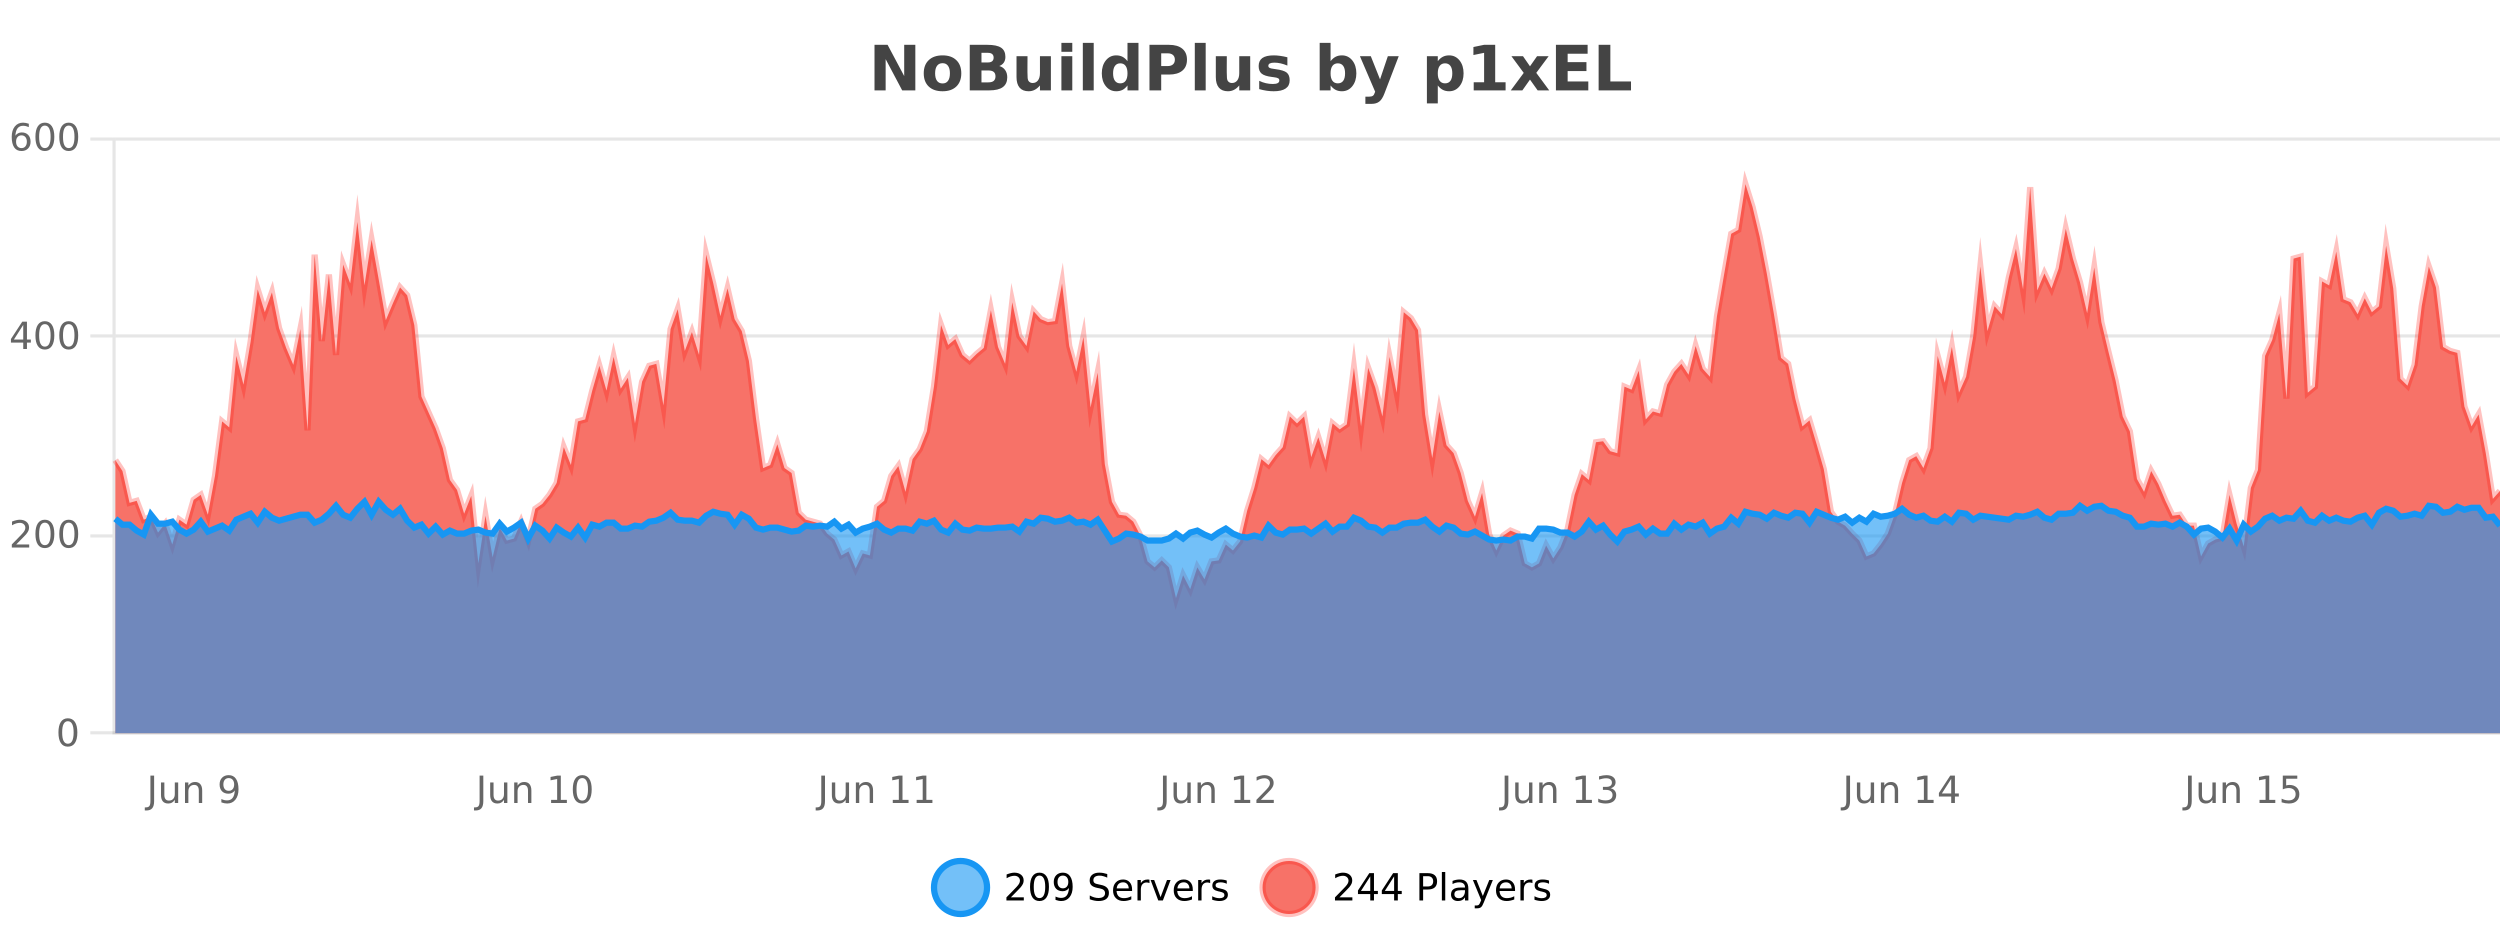 <?xml version="1.0" encoding="UTF-8"?>
<svg xmlns="http://www.w3.org/2000/svg" xmlns:xlink="http://www.w3.org/1999/xlink" width="800pt" height="300pt" viewBox="0 0 800 300" version="1.1">
<defs>
<clipPath id="clip1">
  <path d="M 270 263 L 345 263 L 345 300 L 270 300 Z M 270 263 "/>
</clipPath>
<clipPath id="clip2">
  <path d="M 375 263 L 450 263 L 450 300 L 375 300 Z M 375 263 "/>
</clipPath>
<clipPath id="clip3">
  <path d="M 36.906 58 L 800 58 L 800 234.602 L 36.906 234.602 Z M 36.906 58 "/>
</clipPath>
<clipPath id="clip4">
  <path d="M 35.906 43 L 800 43 L 800 220 L 35.906 220 Z M 35.906 43 "/>
</clipPath>
<clipPath id="clip5">
  <path d="M 36.906 160 L 800 160 L 800 234.602 L 36.906 234.602 Z M 36.906 160 "/>
</clipPath>
<clipPath id="clip6">
  <path d="M 35.906 132 L 800 132 L 800 202 L 35.906 202 Z M 35.906 132 "/>
</clipPath>
</defs>
<g id="surface776846">
<rect x="0" y="0" width="800" height="300" style="fill:rgb(100%,100%,100%);fill-opacity:1;stroke:none;"/>
<path style="fill:none;stroke-width:1;stroke-linecap:butt;stroke-linejoin:miter;stroke:rgb(0%,0%,0%);stroke-opacity:0.098;stroke-miterlimit:10;" d="M 37 234.5 L 800 234.5 "/>
<path style="fill:none;stroke-width:1;stroke-linecap:butt;stroke-linejoin:miter;stroke:rgb(0%,0%,0%);stroke-opacity:0.098;stroke-miterlimit:10;" d="M 28.906 234.5 L 36 234.5 "/>
<path style="fill:none;stroke-width:1;stroke-linecap:butt;stroke-linejoin:miter;stroke:rgb(0%,0%,0%);stroke-opacity:0.098;stroke-miterlimit:10;" d="M 37 171.5 L 800 171.5 "/>
<path style="fill:none;stroke-width:1;stroke-linecap:butt;stroke-linejoin:miter;stroke:rgb(0%,0%,0%);stroke-opacity:0.098;stroke-miterlimit:10;" d="M 28.906 171.5 L 36 171.5 "/>
<path style="fill:none;stroke-width:1;stroke-linecap:butt;stroke-linejoin:miter;stroke:rgb(0%,0%,0%);stroke-opacity:0.098;stroke-miterlimit:10;" d="M 37 107.5 L 800 107.5 "/>
<path style="fill:none;stroke-width:1;stroke-linecap:butt;stroke-linejoin:miter;stroke:rgb(0%,0%,0%);stroke-opacity:0.098;stroke-miterlimit:10;" d="M 28.906 107.5 L 36 107.5 "/>
<path style="fill:none;stroke-width:1;stroke-linecap:butt;stroke-linejoin:miter;stroke:rgb(0%,0%,0%);stroke-opacity:0.098;stroke-miterlimit:10;" d="M 37 44.5 L 800 44.5 "/>
<path style="fill:none;stroke-width:1;stroke-linecap:butt;stroke-linejoin:miter;stroke:rgb(0%,0%,0%);stroke-opacity:0.098;stroke-miterlimit:10;" d="M 28.906 44.5 L 36 44.5 "/>
<path style=" stroke:none;fill-rule:nonzero;fill:rgb(9.02%,58.824%,95.294%);fill-opacity:0.6;" d="M 315.852 284 C 315.852 288.688 312.055 292.484 307.367 292.484 C 302.684 292.484 298.883 288.688 298.883 284 C 298.883 279.312 302.684 275.516 307.367 275.516 C 312.055 275.516 315.852 279.312 315.852 284 Z M 315.852 284 "/>
<g clip-path="url(#clip1)" clip-rule="nonzero">
<path style="fill:none;stroke-width:2;stroke-linecap:butt;stroke-linejoin:miter;stroke:rgb(9.02%,58.824%,95.294%);stroke-opacity:1;stroke-miterlimit:10;" d="M 315.852 284 C 315.852 288.688 312.055 292.484 307.367 292.484 C 302.684 292.484 298.883 288.688 298.883 284 C 298.883 279.312 302.684 275.516 307.367 275.516 C 312.055 275.516 315.852 279.312 315.852 284 Z M 315.852 284 "/>
</g>
<path style=" stroke:none;fill-rule:nonzero;fill:rgb(0%,0%,0%);fill-opacity:1;" d="M 323.477 287.156 L 327.617 287.156 L 327.617 288.156 L 322.055 288.156 L 322.055 287.156 C 322.5 286.699 323.109 286.078 323.883 285.297 C 324.664 284.508 325.152 283.996 325.352 283.766 C 325.734 283.352 326 282.996 326.148 282.703 C 326.305 282.402 326.383 282.109 326.383 281.828 C 326.383 281.359 326.215 280.98 325.883 280.688 C 325.559 280.398 325.137 280.25 324.617 280.25 C 324.242 280.25 323.844 280.312 323.43 280.438 C 323.023 280.562 322.586 280.762 322.117 281.031 L 322.117 279.828 C 322.594 279.641 323.039 279.5 323.445 279.406 C 323.859 279.305 324.242 279.25 324.586 279.25 C 325.492 279.25 326.215 279.48 326.758 279.938 C 327.297 280.387 327.57 280.992 327.57 281.75 C 327.57 282.105 327.5 282.445 327.367 282.766 C 327.23 283.09 326.984 283.469 326.633 283.906 C 326.527 284.023 326.215 284.352 325.695 284.891 C 325.172 285.434 324.434 286.188 323.477 287.156 Z M 332.629 280.188 C 332.023 280.188 331.566 280.492 331.254 281.094 C 330.949 281.688 330.801 282.59 330.801 283.797 C 330.801 284.996 330.949 285.898 331.254 286.5 C 331.566 287.094 332.023 287.391 332.629 287.391 C 333.242 287.391 333.699 287.094 334.004 286.5 C 334.316 285.898 334.473 284.996 334.473 283.797 C 334.473 282.59 334.316 281.688 334.004 281.094 C 333.699 280.492 333.242 280.188 332.629 280.188 Z M 332.629 279.25 C 333.605 279.25 334.355 279.641 334.879 280.422 C 335.398 281.195 335.66 282.32 335.66 283.797 C 335.66 285.266 335.398 286.391 334.879 287.172 C 334.355 287.945 333.605 288.328 332.629 288.328 C 331.648 288.328 330.898 287.945 330.379 287.172 C 329.867 286.391 329.613 285.266 329.613 283.797 C 329.613 282.32 329.867 281.195 330.379 280.422 C 330.898 279.641 331.648 279.25 332.629 279.25 Z M 337.766 287.969 L 337.766 286.891 C 338.066 287.039 338.367 287.148 338.672 287.219 C 338.973 287.293 339.273 287.328 339.578 287.328 C 340.359 287.328 340.953 287.07 341.359 286.547 C 341.773 286.016 342.008 285.215 342.062 284.141 C 341.844 284.484 341.555 284.746 341.203 284.922 C 340.859 285.102 340.473 285.188 340.047 285.188 C 339.172 285.188 338.477 284.93 337.969 284.406 C 337.457 283.875 337.203 283.148 337.203 282.219 C 337.203 281.324 337.469 280.605 338 280.062 C 338.531 279.523 339.238 279.25 340.125 279.25 C 341.133 279.25 341.906 279.641 342.438 280.422 C 342.977 281.195 343.25 282.32 343.25 283.797 C 343.25 285.172 342.922 286.273 342.266 287.094 C 341.609 287.918 340.727 288.328 339.625 288.328 C 339.32 288.328 339.02 288.297 338.719 288.234 C 338.414 288.18 338.098 288.094 337.766 287.969 Z M 340.125 284.266 C 340.656 284.266 341.078 284.086 341.391 283.719 C 341.703 283.355 341.859 282.855 341.859 282.219 C 341.859 281.594 341.703 281.102 341.391 280.734 C 341.078 280.371 340.656 280.188 340.125 280.188 C 339.594 280.188 339.172 280.371 338.859 280.734 C 338.555 281.102 338.406 281.594 338.406 282.219 C 338.406 282.855 338.555 283.355 338.859 283.719 C 339.172 284.086 339.594 284.266 340.125 284.266 Z M 354.32 279.688 L 354.32 280.844 C 353.871 280.637 353.445 280.48 353.039 280.375 C 352.641 280.262 352.262 280.203 351.898 280.203 C 351.25 280.203 350.75 280.328 350.398 280.578 C 350.055 280.828 349.883 281.188 349.883 281.656 C 349.883 282.043 349.996 282.336 350.227 282.531 C 350.453 282.73 350.898 282.887 351.555 283 L 352.258 283.156 C 353.141 283.324 353.793 283.621 354.211 284.047 C 354.637 284.465 354.852 285.027 354.852 285.734 C 354.852 286.59 354.562 287.234 353.992 287.672 C 353.43 288.109 352.594 288.328 351.492 288.328 C 351.086 288.328 350.648 288.281 350.18 288.188 C 349.711 288.094 349.227 287.953 348.727 287.766 L 348.727 286.547 C 349.203 286.82 349.672 287.023 350.133 287.156 C 350.602 287.293 351.055 287.359 351.492 287.359 C 352.168 287.359 352.688 287.23 353.055 286.969 C 353.43 286.699 353.617 286.32 353.617 285.828 C 353.617 285.402 353.48 285.07 353.211 284.828 C 352.949 284.578 352.516 284.398 351.914 284.281 L 351.195 284.141 C 350.309 283.965 349.668 283.688 349.273 283.312 C 348.887 282.938 348.695 282.418 348.695 281.75 C 348.695 280.969 348.965 280.359 349.508 279.922 C 350.047 279.477 350.797 279.25 351.758 279.25 C 352.172 279.25 352.59 279.289 353.008 279.359 C 353.434 279.434 353.871 279.543 354.32 279.688 Z M 362.266 284.609 L 362.266 285.125 L 357.297 285.125 C 357.348 285.875 357.57 286.445 357.969 286.828 C 358.375 287.215 358.93 287.406 359.641 287.406 C 360.055 287.406 360.457 287.359 360.844 287.266 C 361.238 287.164 361.629 287.008 362.016 286.797 L 362.016 287.828 C 361.617 287.984 361.219 288.105 360.812 288.188 C 360.406 288.281 359.992 288.328 359.578 288.328 C 358.535 288.328 357.707 288.027 357.094 287.422 C 356.477 286.809 356.172 285.98 356.172 284.938 C 356.172 283.867 356.461 283.016 357.047 282.391 C 357.629 281.758 358.41 281.438 359.391 281.438 C 360.273 281.438 360.973 281.727 361.484 282.297 C 362.004 282.859 362.266 283.633 362.266 284.609 Z M 361.188 284.281 C 361.176 283.699 361.008 283.23 360.688 282.875 C 360.363 282.523 359.938 282.344 359.406 282.344 C 358.801 282.344 358.316 282.516 357.953 282.859 C 357.598 283.203 357.395 283.684 357.344 284.297 Z M 367.836 282.594 C 367.711 282.531 367.574 282.484 367.43 282.453 C 367.293 282.414 367.137 282.391 366.961 282.391 C 366.355 282.391 365.887 282.59 365.555 282.984 C 365.23 283.383 365.07 283.953 365.07 284.703 L 365.07 288.156 L 363.992 288.156 L 363.992 281.594 L 365.07 281.594 L 365.07 282.609 C 365.297 282.215 365.594 281.922 365.961 281.734 C 366.324 281.539 366.766 281.438 367.289 281.438 C 367.359 281.438 367.438 281.445 367.523 281.453 C 367.617 281.465 367.715 281.48 367.82 281.5 Z M 368.195 281.594 L 369.336 281.594 L 371.383 287.094 L 373.445 281.594 L 374.586 281.594 L 372.117 288.156 L 370.648 288.156 Z M 381.688 284.609 L 381.688 285.125 L 376.719 285.125 C 376.77 285.875 376.992 286.445 377.391 286.828 C 377.797 287.215 378.352 287.406 379.062 287.406 C 379.477 287.406 379.879 287.359 380.266 287.266 C 380.66 287.164 381.051 287.008 381.438 286.797 L 381.438 287.828 C 381.039 287.984 380.641 288.105 380.234 288.188 C 379.828 288.281 379.414 288.328 379 288.328 C 377.957 288.328 377.129 288.027 376.516 287.422 C 375.898 286.809 375.594 285.98 375.594 284.938 C 375.594 283.867 375.883 283.016 376.469 282.391 C 377.051 281.758 377.832 281.438 378.812 281.438 C 379.695 281.438 380.395 281.727 380.906 282.297 C 381.426 282.859 381.688 283.633 381.688 284.609 Z M 380.609 284.281 C 380.598 283.699 380.43 283.23 380.109 282.875 C 379.785 282.523 379.359 282.344 378.828 282.344 C 378.223 282.344 377.738 282.516 377.375 282.859 C 377.02 283.203 376.816 283.684 376.766 284.297 Z M 387.258 282.594 C 387.133 282.531 386.996 282.484 386.852 282.453 C 386.715 282.414 386.559 282.391 386.383 282.391 C 385.777 282.391 385.309 282.59 384.977 282.984 C 384.652 283.383 384.492 283.953 384.492 284.703 L 384.492 288.156 L 383.414 288.156 L 383.414 281.594 L 384.492 281.594 L 384.492 282.609 C 384.719 282.215 385.016 281.922 385.383 281.734 C 385.746 281.539 386.188 281.438 386.711 281.438 C 386.781 281.438 386.859 281.445 386.945 281.453 C 387.039 281.465 387.137 281.48 387.242 281.5 Z M 392.562 281.781 L 392.562 282.812 C 392.258 282.656 391.941 282.543 391.609 282.469 C 391.285 282.387 390.945 282.344 390.594 282.344 C 390.062 282.344 389.66 282.43 389.391 282.594 C 389.117 282.75 388.984 282.996 388.984 283.328 C 388.984 283.578 389.078 283.777 389.266 283.922 C 389.461 284.059 389.852 284.188 390.438 284.312 L 390.797 284.406 C 391.566 284.562 392.113 284.793 392.438 285.094 C 392.758 285.398 392.922 285.812 392.922 286.344 C 392.922 286.961 392.676 287.445 392.188 287.797 C 391.707 288.152 391.047 288.328 390.203 288.328 C 389.848 288.328 389.477 288.289 389.094 288.219 C 388.719 288.156 388.32 288.059 387.906 287.922 L 387.906 286.797 C 388.301 287.008 388.691 287.164 389.078 287.266 C 389.461 287.371 389.848 287.422 390.234 287.422 C 390.734 287.422 391.117 287.34 391.391 287.172 C 391.672 286.996 391.812 286.746 391.812 286.422 C 391.812 286.133 391.711 285.906 391.516 285.75 C 391.316 285.594 390.883 285.445 390.219 285.297 L 389.844 285.219 C 389.176 285.074 388.691 284.855 388.391 284.562 C 388.098 284.273 387.953 283.875 387.953 283.375 C 387.953 282.75 388.172 282.273 388.609 281.938 C 389.047 281.605 389.664 281.438 390.469 281.438 C 390.863 281.438 391.238 281.469 391.594 281.531 C 391.945 281.586 392.27 281.668 392.562 281.781 Z M 317.367 277.016 "/>
<path style=" stroke:none;fill-rule:nonzero;fill:rgb(96.863%,44.706%,40.784%);fill-opacity:1;" d="M 420.988 284 C 420.988 288.688 417.191 292.484 412.504 292.484 C 407.82 292.484 404.02 288.688 404.02 284 C 404.02 279.312 407.82 275.516 412.504 275.516 C 417.191 275.516 420.988 279.312 420.988 284 Z M 420.988 284 "/>
<g clip-path="url(#clip2)" clip-rule="nonzero">
<path style="fill:none;stroke-width:2;stroke-linecap:butt;stroke-linejoin:miter;stroke:rgb(100%,4.706%,0%);stroke-opacity:0.247;stroke-miterlimit:10;" d="M 420.988 284 C 420.988 288.688 417.191 292.484 412.504 292.484 C 407.82 292.484 404.02 288.688 404.02 284 C 404.02 279.312 407.82 275.516 412.504 275.516 C 417.191 275.516 420.988 279.312 420.988 284 Z M 420.988 284 "/>
</g>
<path style=" stroke:none;fill-rule:nonzero;fill:rgb(0%,0%,0%);fill-opacity:1;" d="M 428.617 287.156 L 432.758 287.156 L 432.758 288.156 L 427.195 288.156 L 427.195 287.156 C 427.641 286.699 428.25 286.078 429.023 285.297 C 429.805 284.508 430.293 283.996 430.492 283.766 C 430.875 283.352 431.141 282.996 431.289 282.703 C 431.445 282.402 431.523 282.109 431.523 281.828 C 431.523 281.359 431.355 280.98 431.023 280.688 C 430.699 280.398 430.277 280.25 429.758 280.25 C 429.383 280.25 428.984 280.312 428.57 280.438 C 428.164 280.562 427.727 280.762 427.258 281.031 L 427.258 279.828 C 427.734 279.641 428.18 279.5 428.586 279.406 C 429 279.305 429.383 279.25 429.727 279.25 C 430.633 279.25 431.355 279.48 431.898 279.938 C 432.438 280.387 432.711 280.992 432.711 281.75 C 432.711 282.105 432.641 282.445 432.508 282.766 C 432.371 283.09 432.125 283.469 431.773 283.906 C 431.668 284.023 431.355 284.352 430.836 284.891 C 430.312 285.434 429.574 286.188 428.617 287.156 Z M 438.484 280.438 L 435.5 285.109 L 438.484 285.109 Z M 438.172 279.406 L 439.672 279.406 L 439.672 285.109 L 440.922 285.109 L 440.922 286.094 L 439.672 286.094 L 439.672 288.156 L 438.484 288.156 L 438.484 286.094 L 434.547 286.094 L 434.547 284.953 Z M 446.117 280.438 L 443.133 285.109 L 446.117 285.109 Z M 445.805 279.406 L 447.305 279.406 L 447.305 285.109 L 448.555 285.109 L 448.555 286.094 L 447.305 286.094 L 447.305 288.156 L 446.117 288.156 L 446.117 286.094 L 442.18 286.094 L 442.18 284.953 Z M 455.398 280.375 L 455.398 283.672 L 456.883 283.672 C 457.434 283.672 457.859 283.531 458.164 283.25 C 458.465 282.961 458.617 282.547 458.617 282.016 C 458.617 281.496 458.465 281.094 458.164 280.812 C 457.859 280.523 457.434 280.375 456.883 280.375 Z M 454.211 279.406 L 456.883 279.406 C 457.871 279.406 458.617 279.633 459.117 280.078 C 459.617 280.516 459.867 281.164 459.867 282.016 C 459.867 282.883 459.617 283.539 459.117 283.984 C 458.617 284.422 457.871 284.641 456.883 284.641 L 455.398 284.641 L 455.398 288.156 L 454.211 288.156 Z M 461.398 279.031 L 462.477 279.031 L 462.477 288.156 L 461.398 288.156 Z M 467.719 284.859 C 466.852 284.859 466.25 284.961 465.906 285.156 C 465.57 285.355 465.406 285.695 465.406 286.172 C 465.406 286.559 465.531 286.867 465.781 287.094 C 466.039 287.312 466.383 287.422 466.812 287.422 C 467.414 287.422 467.895 287.215 468.25 286.797 C 468.613 286.371 468.797 285.805 468.797 285.094 L 468.797 284.859 Z M 469.875 284.406 L 469.875 288.156 L 468.797 288.156 L 468.797 287.156 C 468.547 287.555 468.238 287.852 467.875 288.047 C 467.508 288.234 467.062 288.328 466.531 288.328 C 465.852 288.328 465.316 288.141 464.922 287.766 C 464.523 287.383 464.328 286.875 464.328 286.25 C 464.328 285.512 464.57 284.953 465.062 284.578 C 465.562 284.203 466.301 284.016 467.281 284.016 L 468.797 284.016 L 468.797 283.906 C 468.797 283.406 468.629 283.023 468.297 282.75 C 467.973 282.48 467.52 282.344 466.938 282.344 C 466.562 282.344 466.191 282.391 465.828 282.484 C 465.473 282.578 465.133 282.715 464.812 282.891 L 464.812 281.891 C 465.207 281.734 465.586 281.621 465.953 281.547 C 466.328 281.477 466.691 281.438 467.047 281.438 C 467.992 281.438 468.703 281.684 469.172 282.172 C 469.641 282.664 469.875 283.406 469.875 284.406 Z M 474.82 288.766 C 474.516 289.547 474.219 290.055 473.93 290.297 C 473.637 290.535 473.25 290.656 472.773 290.656 L 471.914 290.656 L 471.914 289.75 L 472.539 289.75 C 472.84 289.75 473.07 289.676 473.227 289.531 C 473.391 289.395 473.574 289.066 473.773 288.547 L 473.977 288.047 L 471.32 281.594 L 472.461 281.594 L 474.508 286.719 L 476.57 281.594 L 477.711 281.594 Z M 484.812 284.609 L 484.812 285.125 L 479.844 285.125 C 479.895 285.875 480.117 286.445 480.516 286.828 C 480.922 287.215 481.477 287.406 482.188 287.406 C 482.602 287.406 483.004 287.359 483.391 287.266 C 483.785 287.164 484.176 287.008 484.562 286.797 L 484.562 287.828 C 484.164 287.984 483.766 288.105 483.359 288.188 C 482.953 288.281 482.539 288.328 482.125 288.328 C 481.082 288.328 480.254 288.027 479.641 287.422 C 479.023 286.809 478.719 285.98 478.719 284.938 C 478.719 283.867 479.008 283.016 479.594 282.391 C 480.176 281.758 480.957 281.438 481.938 281.438 C 482.82 281.438 483.52 281.727 484.031 282.297 C 484.551 282.859 484.812 283.633 484.812 284.609 Z M 483.734 284.281 C 483.723 283.699 483.555 283.23 483.234 282.875 C 482.91 282.523 482.484 282.344 481.953 282.344 C 481.348 282.344 480.863 282.516 480.5 282.859 C 480.145 283.203 479.941 283.684 479.891 284.297 Z M 490.383 282.594 C 490.258 282.531 490.121 282.484 489.977 282.453 C 489.84 282.414 489.684 282.391 489.508 282.391 C 488.902 282.391 488.434 282.59 488.102 282.984 C 487.777 283.383 487.617 283.953 487.617 284.703 L 487.617 288.156 L 486.539 288.156 L 486.539 281.594 L 487.617 281.594 L 487.617 282.609 C 487.844 282.215 488.141 281.922 488.508 281.734 C 488.871 281.539 489.312 281.438 489.836 281.438 C 489.906 281.438 489.984 281.445 490.07 281.453 C 490.164 281.465 490.262 281.48 490.367 281.5 Z M 495.691 281.781 L 495.691 282.812 C 495.387 282.656 495.07 282.543 494.738 282.469 C 494.414 282.387 494.074 282.344 493.723 282.344 C 493.191 282.344 492.789 282.43 492.52 282.594 C 492.246 282.75 492.113 282.996 492.113 283.328 C 492.113 283.578 492.207 283.777 492.395 283.922 C 492.59 284.059 492.98 284.188 493.566 284.312 L 493.926 284.406 C 494.695 284.562 495.242 284.793 495.566 285.094 C 495.887 285.398 496.051 285.812 496.051 286.344 C 496.051 286.961 495.805 287.445 495.316 287.797 C 494.836 288.152 494.176 288.328 493.332 288.328 C 492.977 288.328 492.605 288.289 492.223 288.219 C 491.848 288.156 491.449 288.059 491.035 287.922 L 491.035 286.797 C 491.43 287.008 491.82 287.164 492.207 287.266 C 492.59 287.371 492.977 287.422 493.363 287.422 C 493.863 287.422 494.246 287.34 494.52 287.172 C 494.801 286.996 494.941 286.746 494.941 286.422 C 494.941 286.133 494.84 285.906 494.645 285.75 C 494.445 285.594 494.012 285.445 493.348 285.297 L 492.973 285.219 C 492.305 285.074 491.82 284.855 491.52 284.562 C 491.227 284.273 491.082 283.875 491.082 283.375 C 491.082 282.75 491.301 282.273 491.738 281.938 C 492.176 281.605 492.793 281.438 493.598 281.438 C 493.992 281.438 494.367 281.469 494.723 281.531 C 495.074 281.586 495.398 281.668 495.691 281.781 Z M 422.504 277.016 "/>
<path style=" stroke:none;fill-rule:nonzero;fill:rgb(26.667%,26.667%,26.667%);fill-opacity:1;" d="M 279.844 14.344 L 284.031 14.344 L 289.344 24.344 L 289.344 14.344 L 292.906 14.344 L 292.906 28.922 L 288.703 28.922 L 283.406 18.922 L 283.406 28.922 L 279.844 28.922 Z M 301.629 20.219 C 300.848 20.219 300.254 20.5 299.848 21.062 C 299.441 21.617 299.238 22.418 299.238 23.469 C 299.238 24.512 299.441 25.312 299.848 25.875 C 300.254 26.43 300.848 26.703 301.629 26.703 C 302.387 26.703 302.965 26.43 303.363 25.875 C 303.77 25.312 303.973 24.512 303.973 23.469 C 303.973 22.418 303.77 21.617 303.363 21.062 C 302.965 20.5 302.387 20.219 301.629 20.219 Z M 301.629 17.719 C 303.504 17.719 304.965 18.23 306.02 19.25 C 307.082 20.262 307.613 21.668 307.613 23.469 C 307.613 25.262 307.082 26.668 306.02 27.688 C 304.965 28.699 303.504 29.203 301.629 29.203 C 299.73 29.203 298.254 28.699 297.191 27.688 C 296.129 26.668 295.598 25.262 295.598 23.469 C 295.598 21.668 296.129 20.262 297.191 19.25 C 298.254 18.23 299.73 17.719 301.629 17.719 Z M 316.148 19.984 C 316.742 19.984 317.188 19.855 317.492 19.594 C 317.805 19.336 317.961 18.949 317.961 18.438 C 317.961 17.938 317.805 17.559 317.492 17.297 C 317.188 17.039 316.742 16.906 316.148 16.906 L 314.07 16.906 L 314.07 19.984 Z M 316.273 26.359 C 317.031 26.359 317.602 26.203 317.977 25.891 C 318.359 25.57 318.555 25.086 318.555 24.438 C 318.555 23.805 318.367 23.328 317.992 23.016 C 317.617 22.703 317.043 22.547 316.273 22.547 L 314.07 22.547 L 314.07 26.359 Z M 319.773 21.125 C 320.586 21.355 321.211 21.789 321.648 22.422 C 322.094 23.047 322.32 23.82 322.32 24.734 C 322.32 26.141 321.84 27.195 320.883 27.891 C 319.934 28.578 318.492 28.922 316.555 28.922 L 310.32 28.922 L 310.32 14.344 L 315.961 14.344 C 317.98 14.344 319.445 14.652 320.352 15.266 C 321.266 15.871 321.727 16.852 321.727 18.203 C 321.727 18.914 321.559 19.516 321.227 20.016 C 320.891 20.508 320.406 20.875 319.773 21.125 Z M 325.285 24.656 L 325.285 17.984 L 328.801 17.984 L 328.801 19.078 C 328.801 19.672 328.793 20.418 328.785 21.312 C 328.785 22.211 328.785 22.805 328.785 23.094 C 328.785 23.98 328.805 24.617 328.848 25 C 328.898 25.387 328.977 25.668 329.082 25.844 C 329.227 26.074 329.414 26.25 329.645 26.375 C 329.871 26.5 330.137 26.562 330.441 26.562 C 331.168 26.562 331.742 26.281 332.16 25.719 C 332.574 25.156 332.785 24.383 332.785 23.391 L 332.785 17.984 L 336.285 17.984 L 336.285 28.922 L 332.785 28.922 L 332.785 27.344 C 332.254 27.98 331.691 28.449 331.098 28.75 C 330.512 29.051 329.867 29.203 329.16 29.203 C 327.898 29.203 326.934 28.82 326.27 28.047 C 325.613 27.266 325.285 26.137 325.285 24.656 Z M 339.648 17.984 L 343.133 17.984 L 343.133 28.922 L 339.648 28.922 Z M 339.648 13.719 L 343.133 13.719 L 343.133 16.578 L 339.648 16.578 Z M 346.504 13.719 L 349.988 13.719 L 349.988 28.922 L 346.504 28.922 Z M 360.797 19.578 L 360.797 13.719 L 364.312 13.719 L 364.312 28.922 L 360.797 28.922 L 360.797 27.344 C 360.316 27.992 359.785 28.465 359.203 28.766 C 358.617 29.055 357.945 29.203 357.188 29.203 C 355.844 29.203 354.738 28.668 353.875 27.594 C 353.008 26.523 352.578 25.148 352.578 23.469 C 352.578 21.781 353.008 20.402 353.875 19.328 C 354.738 18.258 355.844 17.719 357.188 17.719 C 357.945 17.719 358.617 17.871 359.203 18.172 C 359.785 18.477 360.316 18.945 360.797 19.578 Z M 358.484 26.672 C 359.234 26.672 359.805 26.402 360.203 25.859 C 360.598 25.309 360.797 24.512 360.797 23.469 C 360.797 22.43 360.598 21.637 360.203 21.094 C 359.805 20.543 359.234 20.266 358.484 20.266 C 357.742 20.266 357.176 20.543 356.781 21.094 C 356.383 21.637 356.188 22.43 356.188 23.469 C 356.188 24.512 356.383 25.309 356.781 25.859 C 357.176 26.402 357.742 26.672 358.484 26.672 Z M 367.832 14.344 L 374.066 14.344 C 375.918 14.344 377.34 14.758 378.332 15.578 C 379.332 16.402 379.832 17.574 379.832 19.094 C 379.832 20.625 379.332 21.805 378.332 22.625 C 377.34 23.449 375.918 23.859 374.066 23.859 L 371.582 23.859 L 371.582 28.922 L 367.832 28.922 Z M 371.582 17.062 L 371.582 21.141 L 373.66 21.141 C 374.387 21.141 374.949 20.965 375.348 20.609 C 375.754 20.258 375.957 19.75 375.957 19.094 C 375.957 18.449 375.754 17.949 375.348 17.594 C 374.949 17.242 374.387 17.062 373.66 17.062 Z M 382.336 13.719 L 385.82 13.719 L 385.82 28.922 L 382.336 28.922 Z M 389.062 24.656 L 389.062 17.984 L 392.578 17.984 L 392.578 19.078 C 392.578 19.672 392.57 20.418 392.562 21.312 C 392.562 22.211 392.562 22.805 392.562 23.094 C 392.562 23.98 392.582 24.617 392.625 25 C 392.676 25.387 392.754 25.668 392.859 25.844 C 393.004 26.074 393.191 26.25 393.422 26.375 C 393.648 26.5 393.914 26.562 394.219 26.562 C 394.945 26.562 395.52 26.281 395.938 25.719 C 396.352 25.156 396.562 24.383 396.562 23.391 L 396.562 17.984 L 400.062 17.984 L 400.062 28.922 L 396.562 28.922 L 396.562 27.344 C 396.031 27.98 395.469 28.449 394.875 28.75 C 394.289 29.051 393.645 29.203 392.938 29.203 C 391.676 29.203 390.711 28.82 390.047 28.047 C 389.391 27.266 389.062 26.137 389.062 24.656 Z M 411.961 18.328 L 411.961 20.984 C 411.219 20.672 410.5 20.438 409.805 20.281 C 409.105 20.125 408.445 20.047 407.82 20.047 C 407.164 20.047 406.672 20.133 406.352 20.297 C 406.027 20.465 405.867 20.719 405.867 21.062 C 405.867 21.344 405.984 21.559 406.227 21.703 C 406.477 21.852 406.914 21.961 407.539 22.031 L 408.164 22.125 C 409.953 22.355 411.156 22.73 411.773 23.25 C 412.387 23.773 412.695 24.59 412.695 25.703 C 412.695 26.871 412.262 27.746 411.398 28.328 C 410.543 28.914 409.266 29.203 407.57 29.203 C 406.84 29.203 406.09 29.145 405.32 29.031 C 404.547 28.918 403.758 28.746 402.945 28.516 L 402.945 25.859 C 403.641 26.203 404.355 26.461 405.086 26.625 C 405.812 26.793 406.559 26.875 407.32 26.875 C 408.008 26.875 408.523 26.781 408.867 26.594 C 409.211 26.406 409.383 26.125 409.383 25.75 C 409.383 25.438 409.262 25.211 409.023 25.062 C 408.781 24.906 408.309 24.789 407.602 24.703 L 406.992 24.625 C 405.43 24.43 404.336 24.07 403.711 23.547 C 403.086 23.016 402.773 22.215 402.773 21.141 C 402.773 19.984 403.168 19.125 403.961 18.562 C 404.762 18 405.98 17.719 407.617 17.719 C 408.262 17.719 408.938 17.773 409.648 17.875 C 410.355 17.969 411.125 18.121 411.961 18.328 Z M 428.109 26.672 C 428.859 26.672 429.43 26.402 429.828 25.859 C 430.223 25.309 430.422 24.512 430.422 23.469 C 430.422 22.43 430.223 21.637 429.828 21.094 C 429.43 20.543 428.859 20.266 428.109 20.266 C 427.359 20.266 426.781 20.543 426.375 21.094 C 425.977 21.637 425.781 22.43 425.781 23.469 C 425.781 24.5 425.977 25.293 426.375 25.844 C 426.781 26.398 427.359 26.672 428.109 26.672 Z M 425.781 19.578 C 426.27 18.945 426.805 18.477 427.391 18.172 C 427.973 17.871 428.645 17.719 429.406 17.719 C 430.758 17.719 431.867 18.258 432.734 19.328 C 433.598 20.402 434.031 21.781 434.031 23.469 C 434.031 25.148 433.598 26.523 432.734 27.594 C 431.867 28.668 430.758 29.203 429.406 29.203 C 428.645 29.203 427.973 29.051 427.391 28.75 C 426.805 28.449 426.27 27.98 425.781 27.344 L 425.781 28.922 L 422.297 28.922 L 422.297 13.719 L 425.781 13.719 Z M 435.172 17.984 L 438.656 17.984 L 441.609 25.406 L 444.109 17.984 L 447.594 17.984 L 443 29.953 C 442.539 31.172 442 32.02 441.375 32.5 C 440.758 32.988 439.953 33.234 438.953 33.234 L 436.922 33.234 L 436.922 30.938 L 438.016 30.938 C 438.609 30.938 439.039 30.844 439.312 30.656 C 439.582 30.469 439.789 30.129 439.938 29.641 L 440.047 29.344 Z M 460.094 27.344 L 460.094 33.078 L 456.609 33.078 L 456.609 17.984 L 460.094 17.984 L 460.094 19.578 C 460.582 18.945 461.117 18.477 461.703 18.172 C 462.285 17.871 462.957 17.719 463.719 17.719 C 465.07 17.719 466.18 18.258 467.047 19.328 C 467.91 20.402 468.344 21.781 468.344 23.469 C 468.344 25.148 467.91 26.523 467.047 27.594 C 466.18 28.668 465.07 29.203 463.719 29.203 C 462.957 29.203 462.285 29.051 461.703 28.75 C 461.117 28.449 460.582 27.98 460.094 27.344 Z M 462.422 20.266 C 461.672 20.266 461.094 20.543 460.688 21.094 C 460.289 21.637 460.094 22.43 460.094 23.469 C 460.094 24.5 460.289 25.293 460.688 25.844 C 461.094 26.398 461.672 26.672 462.422 26.672 C 463.172 26.672 463.742 26.402 464.141 25.859 C 464.535 25.309 464.734 24.512 464.734 23.469 C 464.734 22.43 464.535 21.637 464.141 21.094 C 463.742 20.543 463.172 20.266 462.422 20.266 Z M 471.586 26.328 L 474.914 26.328 L 474.914 16.906 L 471.492 17.609 L 471.492 15.047 L 474.883 14.344 L 478.461 14.344 L 478.461 26.328 L 481.789 26.328 L 481.789 28.922 L 471.586 28.922 Z M 487.594 23.328 L 483.656 17.984 L 487.359 17.984 L 489.594 21.219 L 491.859 17.984 L 495.562 17.984 L 491.609 23.312 L 495.75 28.922 L 492.047 28.922 L 489.594 25.469 L 487.156 28.922 L 483.453 28.922 Z M 497.898 14.344 L 508.039 14.344 L 508.039 17.188 L 501.648 17.188 L 501.648 19.891 L 507.664 19.891 L 507.664 22.734 L 501.648 22.734 L 501.648 26.078 L 508.258 26.078 L 508.258 28.922 L 497.898 28.922 Z M 511.562 14.344 L 515.312 14.344 L 515.312 26.078 L 521.922 26.078 L 521.922 28.922 L 511.562 28.922 Z M 278 10.359 "/>
<path style="fill:none;stroke-width:1;stroke-linecap:butt;stroke-linejoin:miter;stroke:rgb(0%,0%,0%);stroke-opacity:0.098;stroke-miterlimit:10;" d="M 36 234.5 L 801 234.5 "/>
<path style=" stroke:none;fill-rule:nonzero;fill:rgb(40%,40%,40%);fill-opacity:1;" d="M 48.133 248.203 L 49.32 248.203 L 49.32 256.344 C 49.32 257.395 49.117 258.16 48.711 258.641 C 48.312 259.117 47.672 259.359 46.789 259.359 L 46.336 259.359 L 46.336 258.359 L 46.711 258.359 C 47.23 258.359 47.594 258.211 47.805 257.922 C 48.023 257.629 48.133 257.102 48.133 256.344 Z M 51.516 254.359 L 51.516 250.391 L 52.594 250.391 L 52.594 254.328 C 52.594 254.945 52.711 255.406 52.953 255.719 C 53.203 256.031 53.566 256.188 54.047 256.188 C 54.629 256.188 55.086 256.008 55.422 255.641 C 55.766 255.266 55.938 254.758 55.938 254.109 L 55.938 250.391 L 57.016 250.391 L 57.016 256.953 L 55.938 256.953 L 55.938 255.938 C 55.676 256.344 55.375 256.648 55.031 256.844 C 54.688 257.031 54.285 257.125 53.828 257.125 C 53.066 257.125 52.488 256.891 52.094 256.422 C 51.707 255.953 51.516 255.266 51.516 254.359 Z M 54.234 250.234 Z M 64.699 252.984 L 64.699 256.953 L 63.621 256.953 L 63.621 253.031 C 63.621 252.406 63.496 251.945 63.246 251.641 C 63.004 251.328 62.645 251.172 62.168 251.172 C 61.582 251.172 61.121 251.359 60.777 251.734 C 60.441 252.102 60.277 252.605 60.277 253.25 L 60.277 256.953 L 59.199 256.953 L 59.199 250.391 L 60.277 250.391 L 60.277 251.406 C 60.535 251.012 60.84 250.719 61.184 250.531 C 61.535 250.336 61.941 250.234 62.402 250.234 C 63.152 250.234 63.719 250.469 64.105 250.938 C 64.5 251.398 64.699 252.078 64.699 252.984 Z M 70.836 256.766 L 70.836 255.688 C 71.137 255.836 71.438 255.945 71.742 256.016 C 72.043 256.09 72.344 256.125 72.648 256.125 C 73.43 256.125 74.023 255.867 74.43 255.344 C 74.844 254.812 75.078 254.012 75.133 252.938 C 74.914 253.281 74.625 253.543 74.273 253.719 C 73.93 253.898 73.543 253.984 73.117 253.984 C 72.242 253.984 71.547 253.727 71.039 253.203 C 70.527 252.672 70.273 251.945 70.273 251.016 C 70.273 250.121 70.539 249.402 71.07 248.859 C 71.602 248.32 72.309 248.047 73.195 248.047 C 74.203 248.047 74.977 248.438 75.508 249.219 C 76.047 249.992 76.32 251.117 76.32 252.594 C 76.32 253.969 75.992 255.07 75.336 255.891 C 74.68 256.715 73.797 257.125 72.695 257.125 C 72.391 257.125 72.09 257.094 71.789 257.031 C 71.484 256.977 71.168 256.891 70.836 256.766 Z M 73.195 253.062 C 73.727 253.062 74.148 252.883 74.461 252.516 C 74.773 252.152 74.93 251.652 74.93 251.016 C 74.93 250.391 74.773 249.898 74.461 249.531 C 74.148 249.168 73.727 248.984 73.195 248.984 C 72.664 248.984 72.242 249.168 71.93 249.531 C 71.625 249.898 71.477 250.391 71.477 251.016 C 71.477 251.652 71.625 252.152 71.93 252.516 C 72.242 252.883 72.664 253.062 73.195 253.062 Z M 46.961 245.816 "/>
<path style=" stroke:none;fill-rule:nonzero;fill:rgb(40%,40%,40%);fill-opacity:1;" d="M 153.473 248.203 L 154.66 248.203 L 154.66 256.344 C 154.66 257.395 154.457 258.16 154.051 258.641 C 153.652 259.117 153.012 259.359 152.129 259.359 L 151.676 259.359 L 151.676 258.359 L 152.051 258.359 C 152.57 258.359 152.934 258.211 153.145 257.922 C 153.363 257.629 153.473 257.102 153.473 256.344 Z M 156.855 254.359 L 156.855 250.391 L 157.934 250.391 L 157.934 254.328 C 157.934 254.945 158.051 255.406 158.293 255.719 C 158.543 256.031 158.906 256.188 159.387 256.188 C 159.969 256.188 160.426 256.008 160.762 255.641 C 161.105 255.266 161.277 254.758 161.277 254.109 L 161.277 250.391 L 162.355 250.391 L 162.355 256.953 L 161.277 256.953 L 161.277 255.938 C 161.016 256.344 160.715 256.648 160.371 256.844 C 160.027 257.031 159.625 257.125 159.168 257.125 C 158.406 257.125 157.828 256.891 157.434 256.422 C 157.047 255.953 156.855 255.266 156.855 254.359 Z M 159.574 250.234 Z M 170.039 252.984 L 170.039 256.953 L 168.961 256.953 L 168.961 253.031 C 168.961 252.406 168.836 251.945 168.586 251.641 C 168.344 251.328 167.984 251.172 167.508 251.172 C 166.922 251.172 166.461 251.359 166.117 251.734 C 165.781 252.102 165.617 252.605 165.617 253.25 L 165.617 256.953 L 164.539 256.953 L 164.539 250.391 L 165.617 250.391 L 165.617 251.406 C 165.875 251.012 166.18 250.719 166.523 250.531 C 166.875 250.336 167.281 250.234 167.742 250.234 C 168.492 250.234 169.059 250.469 169.445 250.938 C 169.84 251.398 170.039 252.078 170.039 252.984 Z M 176.352 255.953 L 178.289 255.953 L 178.289 249.281 L 176.18 249.703 L 176.18 248.625 L 178.273 248.203 L 179.461 248.203 L 179.461 255.953 L 181.398 255.953 L 181.398 256.953 L 176.352 256.953 Z M 186.312 248.984 C 185.707 248.984 185.25 249.289 184.938 249.891 C 184.633 250.484 184.484 251.387 184.484 252.594 C 184.484 253.793 184.633 254.695 184.938 255.297 C 185.25 255.891 185.707 256.188 186.312 256.188 C 186.926 256.188 187.383 255.891 187.688 255.297 C 188 254.695 188.156 253.793 188.156 252.594 C 188.156 251.387 188 250.484 187.688 249.891 C 187.383 249.289 186.926 248.984 186.312 248.984 Z M 186.312 248.047 C 187.289 248.047 188.039 248.438 188.562 249.219 C 189.082 249.992 189.344 251.117 189.344 252.594 C 189.344 254.062 189.082 255.188 188.562 255.969 C 188.039 256.742 187.289 257.125 186.312 257.125 C 185.332 257.125 184.582 256.742 184.062 255.969 C 183.551 255.188 183.297 254.062 183.297 252.594 C 183.297 251.117 183.551 249.992 184.062 249.219 C 184.582 248.438 185.332 248.047 186.312 248.047 Z M 152.301 245.816 "/>
<path style=" stroke:none;fill-rule:nonzero;fill:rgb(40%,40%,40%);fill-opacity:1;" d="M 262.812 248.203 L 264 248.203 L 264 256.344 C 264 257.395 263.797 258.16 263.391 258.641 C 262.992 259.117 262.352 259.359 261.469 259.359 L 261.016 259.359 L 261.016 258.359 L 261.391 258.359 C 261.91 258.359 262.273 258.211 262.484 257.922 C 262.703 257.629 262.812 257.102 262.812 256.344 Z M 266.195 254.359 L 266.195 250.391 L 267.273 250.391 L 267.273 254.328 C 267.273 254.945 267.391 255.406 267.633 255.719 C 267.883 256.031 268.246 256.188 268.727 256.188 C 269.309 256.188 269.766 256.008 270.102 255.641 C 270.445 255.266 270.617 254.758 270.617 254.109 L 270.617 250.391 L 271.695 250.391 L 271.695 256.953 L 270.617 256.953 L 270.617 255.938 C 270.355 256.344 270.055 256.648 269.711 256.844 C 269.367 257.031 268.965 257.125 268.508 257.125 C 267.746 257.125 267.168 256.891 266.773 256.422 C 266.387 255.953 266.195 255.266 266.195 254.359 Z M 268.914 250.234 Z M 279.379 252.984 L 279.379 256.953 L 278.301 256.953 L 278.301 253.031 C 278.301 252.406 278.176 251.945 277.926 251.641 C 277.684 251.328 277.324 251.172 276.848 251.172 C 276.262 251.172 275.801 251.359 275.457 251.734 C 275.121 252.102 274.957 252.605 274.957 253.25 L 274.957 256.953 L 273.879 256.953 L 273.879 250.391 L 274.957 250.391 L 274.957 251.406 C 275.215 251.012 275.52 250.719 275.863 250.531 C 276.215 250.336 276.621 250.234 277.082 250.234 C 277.832 250.234 278.398 250.469 278.785 250.938 C 279.18 251.398 279.379 252.078 279.379 252.984 Z M 285.688 255.953 L 287.625 255.953 L 287.625 249.281 L 285.516 249.703 L 285.516 248.625 L 287.609 248.203 L 288.797 248.203 L 288.797 255.953 L 290.734 255.953 L 290.734 256.953 L 285.688 256.953 Z M 293.324 255.953 L 295.262 255.953 L 295.262 249.281 L 293.152 249.703 L 293.152 248.625 L 295.246 248.203 L 296.434 248.203 L 296.434 255.953 L 298.371 255.953 L 298.371 256.953 L 293.324 256.953 Z M 261.641 245.816 "/>
<path style=" stroke:none;fill-rule:nonzero;fill:rgb(40%,40%,40%);fill-opacity:1;" d="M 372.148 248.203 L 373.336 248.203 L 373.336 256.344 C 373.336 257.395 373.133 258.16 372.727 258.641 C 372.328 259.117 371.688 259.359 370.805 259.359 L 370.352 259.359 L 370.352 258.359 L 370.727 258.359 C 371.246 258.359 371.609 258.211 371.82 257.922 C 372.039 257.629 372.148 257.102 372.148 256.344 Z M 375.531 254.359 L 375.531 250.391 L 376.609 250.391 L 376.609 254.328 C 376.609 254.945 376.727 255.406 376.969 255.719 C 377.219 256.031 377.582 256.188 378.062 256.188 C 378.645 256.188 379.102 256.008 379.438 255.641 C 379.781 255.266 379.953 254.758 379.953 254.109 L 379.953 250.391 L 381.031 250.391 L 381.031 256.953 L 379.953 256.953 L 379.953 255.938 C 379.691 256.344 379.391 256.648 379.047 256.844 C 378.703 257.031 378.301 257.125 377.844 257.125 C 377.082 257.125 376.504 256.891 376.109 256.422 C 375.723 255.953 375.531 255.266 375.531 254.359 Z M 378.25 250.234 Z M 388.715 252.984 L 388.715 256.953 L 387.637 256.953 L 387.637 253.031 C 387.637 252.406 387.512 251.945 387.262 251.641 C 387.02 251.328 386.66 251.172 386.184 251.172 C 385.598 251.172 385.137 251.359 384.793 251.734 C 384.457 252.102 384.293 252.605 384.293 253.25 L 384.293 256.953 L 383.215 256.953 L 383.215 250.391 L 384.293 250.391 L 384.293 251.406 C 384.551 251.012 384.855 250.719 385.199 250.531 C 385.551 250.336 385.957 250.234 386.418 250.234 C 387.168 250.234 387.734 250.469 388.121 250.938 C 388.516 251.398 388.715 252.078 388.715 252.984 Z M 395.023 255.953 L 396.961 255.953 L 396.961 249.281 L 394.852 249.703 L 394.852 248.625 L 396.945 248.203 L 398.133 248.203 L 398.133 255.953 L 400.07 255.953 L 400.07 256.953 L 395.023 256.953 Z M 403.473 255.953 L 407.613 255.953 L 407.613 256.953 L 402.051 256.953 L 402.051 255.953 C 402.496 255.496 403.105 254.875 403.879 254.094 C 404.66 253.305 405.148 252.793 405.348 252.562 C 405.73 252.148 405.996 251.793 406.145 251.5 C 406.301 251.199 406.379 250.906 406.379 250.625 C 406.379 250.156 406.211 249.777 405.879 249.484 C 405.555 249.195 405.133 249.047 404.613 249.047 C 404.238 249.047 403.84 249.109 403.426 249.234 C 403.02 249.359 402.582 249.559 402.113 249.828 L 402.113 248.625 C 402.59 248.438 403.035 248.297 403.441 248.203 C 403.855 248.102 404.238 248.047 404.582 248.047 C 405.488 248.047 406.211 248.277 406.754 248.734 C 407.293 249.184 407.566 249.789 407.566 250.547 C 407.566 250.902 407.496 251.242 407.363 251.562 C 407.227 251.887 406.98 252.266 406.629 252.703 C 406.523 252.82 406.211 253.148 405.691 253.688 C 405.168 254.23 404.43 254.984 403.473 255.953 Z M 370.977 245.816 "/>
<path style=" stroke:none;fill-rule:nonzero;fill:rgb(40%,40%,40%);fill-opacity:1;" d="M 481.488 248.203 L 482.676 248.203 L 482.676 256.344 C 482.676 257.395 482.473 258.16 482.066 258.641 C 481.668 259.117 481.027 259.359 480.145 259.359 L 479.691 259.359 L 479.691 258.359 L 480.066 258.359 C 480.586 258.359 480.949 258.211 481.16 257.922 C 481.379 257.629 481.488 257.102 481.488 256.344 Z M 484.871 254.359 L 484.871 250.391 L 485.949 250.391 L 485.949 254.328 C 485.949 254.945 486.066 255.406 486.309 255.719 C 486.559 256.031 486.922 256.188 487.402 256.188 C 487.984 256.188 488.441 256.008 488.777 255.641 C 489.121 255.266 489.293 254.758 489.293 254.109 L 489.293 250.391 L 490.371 250.391 L 490.371 256.953 L 489.293 256.953 L 489.293 255.938 C 489.031 256.344 488.73 256.648 488.387 256.844 C 488.043 257.031 487.641 257.125 487.184 257.125 C 486.422 257.125 485.844 256.891 485.449 256.422 C 485.062 255.953 484.871 255.266 484.871 254.359 Z M 487.59 250.234 Z M 498.055 252.984 L 498.055 256.953 L 496.977 256.953 L 496.977 253.031 C 496.977 252.406 496.852 251.945 496.602 251.641 C 496.359 251.328 496 251.172 495.523 251.172 C 494.938 251.172 494.477 251.359 494.133 251.734 C 493.797 252.102 493.633 252.605 493.633 253.25 L 493.633 256.953 L 492.555 256.953 L 492.555 250.391 L 493.633 250.391 L 493.633 251.406 C 493.891 251.012 494.195 250.719 494.539 250.531 C 494.891 250.336 495.297 250.234 495.758 250.234 C 496.508 250.234 497.074 250.469 497.461 250.938 C 497.855 251.398 498.055 252.078 498.055 252.984 Z M 504.367 255.953 L 506.305 255.953 L 506.305 249.281 L 504.195 249.703 L 504.195 248.625 L 506.289 248.203 L 507.477 248.203 L 507.477 255.953 L 509.414 255.953 L 509.414 256.953 L 504.367 256.953 Z M 515.391 252.234 C 515.953 252.359 516.391 252.617 516.703 253 C 517.023 253.375 517.188 253.844 517.188 254.406 C 517.188 255.273 516.891 255.945 516.297 256.422 C 515.703 256.891 514.859 257.125 513.766 257.125 C 513.398 257.125 513.02 257.086 512.625 257.016 C 512.238 256.945 511.844 256.836 511.438 256.688 L 511.438 255.547 C 511.758 255.734 512.113 255.883 512.5 255.984 C 512.895 256.078 513.305 256.125 513.734 256.125 C 514.473 256.125 515.035 255.98 515.422 255.688 C 515.816 255.398 516.016 254.969 516.016 254.406 C 516.016 253.898 515.832 253.496 515.469 253.203 C 515.102 252.914 514.602 252.766 513.969 252.766 L 512.938 252.766 L 512.938 251.797 L 514.016 251.797 C 514.586 251.797 515.031 251.684 515.344 251.453 C 515.656 251.215 515.812 250.875 515.812 250.438 C 515.812 249.992 515.648 249.648 515.328 249.406 C 515.016 249.168 514.562 249.047 513.969 249.047 C 513.633 249.047 513.281 249.086 512.906 249.156 C 512.539 249.219 512.133 249.324 511.688 249.469 L 511.688 248.422 C 512.145 248.297 512.566 248.203 512.953 248.141 C 513.348 248.078 513.719 248.047 514.062 248.047 C 514.969 248.047 515.68 248.25 516.203 248.656 C 516.723 249.062 516.984 249.617 516.984 250.312 C 516.984 250.805 516.844 251.215 516.562 251.547 C 516.289 251.883 515.898 252.109 515.391 252.234 Z M 480.316 245.816 "/>
<path style=" stroke:none;fill-rule:nonzero;fill:rgb(40%,40%,40%);fill-opacity:1;" d="M 590.828 248.203 L 592.016 248.203 L 592.016 256.344 C 592.016 257.395 591.812 258.16 591.406 258.641 C 591.008 259.117 590.367 259.359 589.484 259.359 L 589.031 259.359 L 589.031 258.359 L 589.406 258.359 C 589.926 258.359 590.289 258.211 590.5 257.922 C 590.719 257.629 590.828 257.102 590.828 256.344 Z M 594.211 254.359 L 594.211 250.391 L 595.289 250.391 L 595.289 254.328 C 595.289 254.945 595.406 255.406 595.648 255.719 C 595.898 256.031 596.262 256.188 596.742 256.188 C 597.324 256.188 597.781 256.008 598.117 255.641 C 598.461 255.266 598.633 254.758 598.633 254.109 L 598.633 250.391 L 599.711 250.391 L 599.711 256.953 L 598.633 256.953 L 598.633 255.938 C 598.371 256.344 598.07 256.648 597.727 256.844 C 597.383 257.031 596.98 257.125 596.523 257.125 C 595.762 257.125 595.184 256.891 594.789 256.422 C 594.402 255.953 594.211 255.266 594.211 254.359 Z M 596.93 250.234 Z M 607.395 252.984 L 607.395 256.953 L 606.316 256.953 L 606.316 253.031 C 606.316 252.406 606.191 251.945 605.941 251.641 C 605.699 251.328 605.34 251.172 604.863 251.172 C 604.277 251.172 603.816 251.359 603.473 251.734 C 603.137 252.102 602.973 252.605 602.973 253.25 L 602.973 256.953 L 601.895 256.953 L 601.895 250.391 L 602.973 250.391 L 602.973 251.406 C 603.23 251.012 603.535 250.719 603.879 250.531 C 604.23 250.336 604.637 250.234 605.098 250.234 C 605.848 250.234 606.414 250.469 606.801 250.938 C 607.195 251.398 607.395 252.078 607.395 252.984 Z M 613.703 255.953 L 615.641 255.953 L 615.641 249.281 L 613.531 249.703 L 613.531 248.625 L 615.625 248.203 L 616.812 248.203 L 616.812 255.953 L 618.75 255.953 L 618.75 256.953 L 613.703 256.953 Z M 624.387 249.234 L 621.402 253.906 L 624.387 253.906 Z M 624.074 248.203 L 625.574 248.203 L 625.574 253.906 L 626.824 253.906 L 626.824 254.891 L 625.574 254.891 L 625.574 256.953 L 624.387 256.953 L 624.387 254.891 L 620.449 254.891 L 620.449 253.75 Z M 589.656 245.816 "/>
<path style=" stroke:none;fill-rule:nonzero;fill:rgb(40%,40%,40%);fill-opacity:1;" d="M 700.168 248.203 L 701.355 248.203 L 701.355 256.344 C 701.355 257.395 701.152 258.16 700.746 258.641 C 700.348 259.117 699.707 259.359 698.824 259.359 L 698.371 259.359 L 698.371 258.359 L 698.746 258.359 C 699.266 258.359 699.629 258.211 699.84 257.922 C 700.059 257.629 700.168 257.102 700.168 256.344 Z M 703.551 254.359 L 703.551 250.391 L 704.629 250.391 L 704.629 254.328 C 704.629 254.945 704.746 255.406 704.988 255.719 C 705.238 256.031 705.602 256.188 706.082 256.188 C 706.664 256.188 707.121 256.008 707.457 255.641 C 707.801 255.266 707.973 254.758 707.973 254.109 L 707.973 250.391 L 709.051 250.391 L 709.051 256.953 L 707.973 256.953 L 707.973 255.938 C 707.711 256.344 707.41 256.648 707.066 256.844 C 706.723 257.031 706.32 257.125 705.863 257.125 C 705.102 257.125 704.523 256.891 704.129 256.422 C 703.742 255.953 703.551 255.266 703.551 254.359 Z M 706.27 250.234 Z M 716.734 252.984 L 716.734 256.953 L 715.656 256.953 L 715.656 253.031 C 715.656 252.406 715.531 251.945 715.281 251.641 C 715.039 251.328 714.68 251.172 714.203 251.172 C 713.617 251.172 713.156 251.359 712.812 251.734 C 712.477 252.102 712.312 252.605 712.312 253.25 L 712.312 256.953 L 711.234 256.953 L 711.234 250.391 L 712.312 250.391 L 712.312 251.406 C 712.57 251.012 712.875 250.719 713.219 250.531 C 713.57 250.336 713.977 250.234 714.438 250.234 C 715.188 250.234 715.754 250.469 716.141 250.938 C 716.535 251.398 716.734 252.078 716.734 252.984 Z M 723.047 255.953 L 724.984 255.953 L 724.984 249.281 L 722.875 249.703 L 722.875 248.625 L 724.969 248.203 L 726.156 248.203 L 726.156 255.953 L 728.094 255.953 L 728.094 256.953 L 723.047 256.953 Z M 730.492 248.203 L 735.133 248.203 L 735.133 249.203 L 731.57 249.203 L 731.57 251.344 C 731.746 251.281 731.918 251.242 732.086 251.219 C 732.262 251.188 732.434 251.172 732.602 251.172 C 733.578 251.172 734.355 251.445 734.93 251.984 C 735.5 252.516 735.789 253.234 735.789 254.141 C 735.789 255.09 735.492 255.824 734.898 256.344 C 734.312 256.867 733.492 257.125 732.43 257.125 C 732.055 257.125 731.672 257.094 731.289 257.031 C 730.914 256.969 730.523 256.875 730.117 256.75 L 730.117 255.562 C 730.469 255.75 730.836 255.891 731.211 255.984 C 731.586 256.078 731.98 256.125 732.398 256.125 C 733.074 256.125 733.609 255.949 734.008 255.594 C 734.402 255.242 734.602 254.758 734.602 254.141 C 734.602 253.539 734.402 253.059 734.008 252.703 C 733.609 252.352 733.074 252.172 732.398 252.172 C 732.086 252.172 731.766 252.211 731.445 252.281 C 731.133 252.344 730.812 252.449 730.492 252.594 Z M 698.996 245.816 "/>
<path style="fill:none;stroke-width:1;stroke-linecap:butt;stroke-linejoin:miter;stroke:rgb(0%,0%,0%);stroke-opacity:0.098;stroke-miterlimit:10;" d="M 36.5 44 L 36.5 235 "/>
<path style=" stroke:none;fill-rule:nonzero;fill:rgb(40%,40%,40%);fill-opacity:1;" d="M 21.719 230.789 C 21.113 230.789 20.656 231.094 20.344 231.695 C 20.039 232.289 19.891 233.191 19.891 234.398 C 19.891 235.598 20.039 236.5 20.344 237.102 C 20.656 237.695 21.113 237.992 21.719 237.992 C 22.332 237.992 22.789 237.695 23.094 237.102 C 23.406 236.5 23.562 235.598 23.562 234.398 C 23.562 233.191 23.406 232.289 23.094 231.695 C 22.789 231.094 22.332 230.789 21.719 230.789 Z M 21.719 229.852 C 22.695 229.852 23.445 230.242 23.969 231.023 C 24.488 231.797 24.75 232.922 24.75 234.398 C 24.75 235.867 24.488 236.992 23.969 237.773 C 23.445 238.547 22.695 238.93 21.719 238.93 C 20.738 238.93 19.988 238.547 19.469 237.773 C 18.957 236.992 18.703 235.867 18.703 234.398 C 18.703 232.922 18.957 231.797 19.469 231.023 C 19.988 230.242 20.738 229.852 21.719 229.852 Z M 17.906 227.617 "/>
<path style=" stroke:none;fill-rule:nonzero;fill:rgb(40%,40%,40%);fill-opacity:1;" d="M 5.203 174.219 L 9.344 174.219 L 9.344 175.219 L 3.781 175.219 L 3.781 174.219 C 4.227 173.762 4.836 173.141 5.609 172.359 C 6.391 171.57 6.879 171.059 7.078 170.828 C 7.461 170.414 7.727 170.059 7.875 169.766 C 8.031 169.465 8.109 169.172 8.109 168.891 C 8.109 168.422 7.941 168.043 7.609 167.75 C 7.285 167.461 6.863 167.312 6.344 167.312 C 5.969 167.312 5.57 167.375 5.156 167.5 C 4.75 167.625 4.312 167.824 3.844 168.094 L 3.844 166.891 C 4.32 166.703 4.766 166.562 5.172 166.469 C 5.586 166.367 5.969 166.312 6.312 166.312 C 7.219 166.312 7.941 166.543 8.484 167 C 9.023 167.449 9.297 168.055 9.297 168.812 C 9.297 169.168 9.227 169.508 9.094 169.828 C 8.957 170.152 8.711 170.531 8.359 170.969 C 8.254 171.086 7.941 171.414 7.422 171.953 C 6.898 172.496 6.16 173.25 5.203 174.219 Z M 14.352 167.25 C 13.746 167.25 13.289 167.555 12.977 168.156 C 12.672 168.75 12.523 169.652 12.523 170.859 C 12.523 172.059 12.672 172.961 12.977 173.562 C 13.289 174.156 13.746 174.453 14.352 174.453 C 14.965 174.453 15.422 174.156 15.727 173.562 C 16.039 172.961 16.195 172.059 16.195 170.859 C 16.195 169.652 16.039 168.75 15.727 168.156 C 15.422 167.555 14.965 167.25 14.352 167.25 Z M 14.352 166.312 C 15.328 166.312 16.078 166.703 16.602 167.484 C 17.121 168.258 17.383 169.383 17.383 170.859 C 17.383 172.328 17.121 173.453 16.602 174.234 C 16.078 175.008 15.328 175.391 14.352 175.391 C 13.371 175.391 12.621 175.008 12.102 174.234 C 11.59 173.453 11.336 172.328 11.336 170.859 C 11.336 169.383 11.59 168.258 12.102 167.484 C 12.621 166.703 13.371 166.312 14.352 166.312 Z M 21.988 167.25 C 21.383 167.25 20.926 167.555 20.613 168.156 C 20.309 168.75 20.16 169.652 20.16 170.859 C 20.16 172.059 20.309 172.961 20.613 173.562 C 20.926 174.156 21.383 174.453 21.988 174.453 C 22.602 174.453 23.059 174.156 23.363 173.562 C 23.676 172.961 23.832 172.059 23.832 170.859 C 23.832 169.652 23.676 168.75 23.363 168.156 C 23.059 167.555 22.602 167.25 21.988 167.25 Z M 21.988 166.312 C 22.965 166.312 23.715 166.703 24.238 167.484 C 24.758 168.258 25.02 169.383 25.02 170.859 C 25.02 172.328 24.758 173.453 24.238 174.234 C 23.715 175.008 22.965 175.391 21.988 175.391 C 21.008 175.391 20.258 175.008 19.738 174.234 C 19.227 173.453 18.973 172.328 18.973 170.859 C 18.973 169.383 19.227 168.258 19.738 167.484 C 20.258 166.703 21.008 166.312 21.988 166.312 Z M 2.906 164.082 "/>
<path style=" stroke:none;fill-rule:nonzero;fill:rgb(40%,40%,40%);fill-opacity:1;" d="M 7.438 103.969 L 4.453 108.641 L 7.438 108.641 Z M 7.125 102.938 L 8.625 102.938 L 8.625 108.641 L 9.875 108.641 L 9.875 109.625 L 8.625 109.625 L 8.625 111.688 L 7.438 111.688 L 7.438 109.625 L 3.5 109.625 L 3.5 108.484 Z M 14.352 103.719 C 13.746 103.719 13.289 104.023 12.977 104.625 C 12.672 105.219 12.523 106.121 12.523 107.328 C 12.523 108.527 12.672 109.43 12.977 110.031 C 13.289 110.625 13.746 110.922 14.352 110.922 C 14.965 110.922 15.422 110.625 15.727 110.031 C 16.039 109.43 16.195 108.527 16.195 107.328 C 16.195 106.121 16.039 105.219 15.727 104.625 C 15.422 104.023 14.965 103.719 14.352 103.719 Z M 14.352 102.781 C 15.328 102.781 16.078 103.172 16.602 103.953 C 17.121 104.727 17.383 105.852 17.383 107.328 C 17.383 108.797 17.121 109.922 16.602 110.703 C 16.078 111.477 15.328 111.859 14.352 111.859 C 13.371 111.859 12.621 111.477 12.102 110.703 C 11.59 109.922 11.336 108.797 11.336 107.328 C 11.336 105.852 11.59 104.727 12.102 103.953 C 12.621 103.172 13.371 102.781 14.352 102.781 Z M 21.988 103.719 C 21.383 103.719 20.926 104.023 20.613 104.625 C 20.309 105.219 20.16 106.121 20.16 107.328 C 20.16 108.527 20.309 109.43 20.613 110.031 C 20.926 110.625 21.383 110.922 21.988 110.922 C 22.602 110.922 23.059 110.625 23.363 110.031 C 23.676 109.43 23.832 108.527 23.832 107.328 C 23.832 106.121 23.676 105.219 23.363 104.625 C 23.059 104.023 22.602 103.719 21.988 103.719 Z M 21.988 102.781 C 22.965 102.781 23.715 103.172 24.238 103.953 C 24.758 104.727 25.02 105.852 25.02 107.328 C 25.02 108.797 24.758 109.922 24.238 110.703 C 23.715 111.477 22.965 111.859 21.988 111.859 C 21.008 111.859 20.258 111.477 19.738 110.703 C 19.227 109.922 18.973 108.797 18.973 107.328 C 18.973 105.852 19.227 104.727 19.738 103.953 C 20.258 103.172 21.008 102.781 21.988 102.781 Z M 2.906 100.551 "/>
<path style=" stroke:none;fill-rule:nonzero;fill:rgb(40%,40%,40%);fill-opacity:1;" d="M 6.875 43.312 C 6.344 43.312 5.922 43.496 5.609 43.859 C 5.297 44.227 5.141 44.719 5.141 45.344 C 5.141 45.98 5.297 46.48 5.609 46.844 C 5.922 47.211 6.344 47.391 6.875 47.391 C 7.406 47.391 7.82 47.211 8.125 46.844 C 8.438 46.48 8.594 45.98 8.594 45.344 C 8.594 44.719 8.438 44.227 8.125 43.859 C 7.82 43.496 7.406 43.312 6.875 43.312 Z M 9.219 39.594 L 9.219 40.672 C 8.914 40.539 8.613 40.434 8.312 40.359 C 8.008 40.289 7.711 40.25 7.422 40.25 C 6.641 40.25 6.039 40.516 5.625 41.047 C 5.219 41.57 4.984 42.359 4.922 43.422 C 5.148 43.09 5.438 42.836 5.781 42.656 C 6.133 42.469 6.52 42.375 6.938 42.375 C 7.812 42.375 8.504 42.641 9.016 43.172 C 9.523 43.703 9.781 44.43 9.781 45.344 C 9.781 46.25 9.516 46.977 8.984 47.516 C 8.453 48.059 7.75 48.328 6.875 48.328 C 5.852 48.328 5.078 47.945 4.547 47.172 C 4.016 46.391 3.75 45.266 3.75 43.797 C 3.75 42.414 4.078 41.309 4.734 40.484 C 5.391 39.664 6.27 39.25 7.375 39.25 C 7.664 39.25 7.961 39.281 8.266 39.344 C 8.566 39.398 8.883 39.48 9.219 39.594 Z M 14.352 40.188 C 13.746 40.188 13.289 40.492 12.977 41.094 C 12.672 41.688 12.523 42.59 12.523 43.797 C 12.523 44.996 12.672 45.898 12.977 46.5 C 13.289 47.094 13.746 47.391 14.352 47.391 C 14.965 47.391 15.422 47.094 15.727 46.5 C 16.039 45.898 16.195 44.996 16.195 43.797 C 16.195 42.59 16.039 41.688 15.727 41.094 C 15.422 40.492 14.965 40.188 14.352 40.188 Z M 14.352 39.25 C 15.328 39.25 16.078 39.641 16.602 40.422 C 17.121 41.195 17.383 42.32 17.383 43.797 C 17.383 45.266 17.121 46.391 16.602 47.172 C 16.078 47.945 15.328 48.328 14.352 48.328 C 13.371 48.328 12.621 47.945 12.102 47.172 C 11.59 46.391 11.336 45.266 11.336 43.797 C 11.336 42.32 11.59 41.195 12.102 40.422 C 12.621 39.641 13.371 39.25 14.352 39.25 Z M 21.988 40.188 C 21.383 40.188 20.926 40.492 20.613 41.094 C 20.309 41.688 20.16 42.59 20.16 43.797 C 20.16 44.996 20.309 45.898 20.613 46.5 C 20.926 47.094 21.383 47.391 21.988 47.391 C 22.602 47.391 23.059 47.094 23.363 46.5 C 23.676 45.898 23.832 44.996 23.832 43.797 C 23.832 42.59 23.676 41.688 23.363 41.094 C 23.059 40.492 22.602 40.188 21.988 40.188 Z M 21.988 39.25 C 22.965 39.25 23.715 39.641 24.238 40.422 C 24.758 41.195 25.02 42.32 25.02 43.797 C 25.02 45.266 24.758 46.391 24.238 47.172 C 23.715 47.945 22.965 48.328 21.988 48.328 C 21.008 48.328 20.258 47.945 19.738 47.172 C 19.227 46.391 18.973 45.266 18.973 43.797 C 18.973 42.32 19.227 41.195 19.738 40.422 C 20.258 39.641 21.008 39.25 21.988 39.25 Z M 2.906 37.016 "/>
<g clip-path="url(#clip3)" clip-rule="nonzero">
<path style=" stroke:none;fill-rule:nonzero;fill:rgb(96.863%,44.706%,40.784%);fill-opacity:1;" d="M 800 157.09 L 797.723 159.629 L 795.445 145.02 L 793.168 132.629 L 790.887 136.441 L 788.609 130.086 L 786.332 112.934 L 784.055 112.297 L 781.777 111.027 L 779.5 91.969 L 777.223 85.297 L 774.941 98.004 L 772.664 116.746 L 770.387 123.418 L 768.109 121.191 L 765.832 92.285 L 763.555 78.625 L 761.277 98.004 L 758.996 99.91 L 756.719 95.461 L 754.441 100.543 L 752.164 96.734 L 749.887 95.781 L 747.609 80.531 L 745.332 91.332 L 743.051 90.062 L 740.773 123.734 L 738.496 125.641 L 736.219 82.121 L 733.941 82.754 L 731.664 127.547 L 729.387 100.227 L 727.105 108.805 L 724.828 113.887 L 722.551 150.418 L 720.273 156.137 L 717.996 174.879 L 715.719 167.574 L 713.441 158.359 L 711.16 172.02 L 708.883 172.656 L 706.605 173.926 L 704.328 178.055 L 702.051 168.207 L 699.773 168.207 L 697.496 164.715 L 695.215 165.031 L 692.938 160.266 L 690.66 154.867 L 688.383 150.734 L 686.105 157.406 L 683.828 153.277 L 681.551 138.031 L 679.27 133.266 L 676.992 121.828 L 674.715 112.617 L 672.438 103.086 L 670.16 85.613 L 667.883 100.227 L 665.605 90.379 L 663.324 82.754 L 661.047 73.227 L 658.77 85.934 L 656.492 92.285 L 654.215 87.52 L 651.938 92.922 L 649.66 59.883 L 647.383 92.602 L 645.102 79.578 L 642.824 88.789 L 640.547 100.543 L 638.27 98.004 L 635.992 105.945 L 633.715 85.297 L 631.438 107.535 L 629.156 120.559 L 626.879 125.641 L 624.602 111.027 L 622.324 122.465 L 620.047 113.887 L 617.77 143.43 L 615.492 149.781 L 613.211 145.973 L 610.934 147.242 L 608.656 154.547 L 606.379 164.395 L 604.102 170.75 L 601.824 174.242 L 599.547 177.102 L 597.266 178.055 L 594.988 172.973 L 592.711 170.75 L 590.434 168.207 L 588.156 166.938 L 585.879 163.762 L 583.602 150.102 L 581.32 142.16 L 579.043 134.535 L 576.766 136.441 L 574.488 127.547 L 572.211 116.43 L 569.934 114.523 L 567.656 100.543 L 565.375 87.52 L 563.098 75.766 L 560.82 66.238 L 558.543 58.93 L 556.266 73.543 L 553.988 74.812 L 551.711 87.84 L 549.43 101.18 L 547.152 120.559 L 544.875 118.016 L 542.598 110.711 L 540.32 119.922 L 538.043 116.43 L 535.766 118.969 L 533.484 123.098 L 531.207 132.312 L 528.93 131.676 L 526.652 134.219 L 524.375 118.652 L 522.098 124.688 L 519.82 123.734 L 517.539 145.02 L 515.262 144.383 L 512.984 141.207 L 510.707 141.523 L 508.43 153.594 L 506.152 151.688 L 503.875 158.359 L 501.594 169.477 L 499.316 175.195 L 497.039 178.691 L 494.762 174.562 L 492.484 180.277 L 490.207 181.551 L 487.93 180.277 L 485.648 170.75 L 483.371 169.797 L 481.094 171.383 L 478.816 176.148 L 476.539 171.066 L 474.262 157.727 L 471.984 165.348 L 469.703 160.266 L 467.426 151.371 L 465.148 145.02 L 462.871 142.477 L 460.594 131.676 L 458.316 146.605 L 456.039 132.629 L 453.758 105.629 L 451.48 101.816 L 449.203 99.91 L 446.926 125.641 L 444.648 114.203 L 442.371 133.266 L 440.094 124.051 L 437.812 117.699 L 435.535 136.441 L 433.258 117.699 L 430.98 135.805 L 428.703 137.395 L 426.426 135.488 L 424.148 147.242 L 421.867 139.934 L 419.59 146.289 L 417.312 133.266 L 415.035 135.488 L 412.758 133.266 L 410.48 143.113 L 408.203 145.652 L 405.922 148.828 L 403.645 146.926 L 401.367 156.137 L 399.09 163.441 L 396.812 173.289 L 394.535 176.148 L 392.258 174.242 L 389.977 179.324 L 387.699 179.645 L 385.422 185.363 L 383.145 181.551 L 380.867 188.539 L 378.59 184.09 L 376.312 191.398 L 374.031 181.551 L 371.754 179.324 L 369.477 181.551 L 367.199 179.645 L 364.922 171.383 L 362.645 166.938 L 360.367 165.031 L 358.086 164.715 L 355.809 160.582 L 353.531 148.512 L 351.254 119.285 L 348.977 130.406 L 346.699 107.852 L 344.422 118.969 L 342.141 110.711 L 339.863 90.695 L 337.586 102.77 L 335.309 103.086 L 333.031 102.133 L 330.754 99.59 L 328.477 110.711 L 326.199 107.535 L 323.918 96.734 L 321.641 116.43 L 319.363 111.027 L 317.086 99.273 L 314.809 111.344 L 312.531 113.25 L 310.254 115.477 L 307.973 113.57 L 305.695 108.488 L 303.418 110.391 L 301.141 104.039 L 298.863 123.734 L 296.586 138.031 L 294.309 143.746 L 292.027 146.926 L 289.75 157.406 L 287.473 149.148 L 285.195 152.324 L 282.918 160.266 L 280.641 162.172 L 278.363 177.738 L 276.082 177.102 L 273.805 181.867 L 271.527 176.469 L 269.25 177.738 L 266.973 172.656 L 264.695 170.75 L 262.418 167.574 L 260.137 166.938 L 257.859 166.301 L 255.582 164.078 L 253.305 151.371 L 251.027 149.781 L 248.75 142.16 L 246.473 148.828 L 244.191 149.781 L 241.914 133.898 L 239.637 115.477 L 237.359 105.945 L 235.082 102.133 L 232.805 92.285 L 230.527 101.18 L 228.246 90.695 L 225.969 81.484 L 223.691 113.57 L 221.414 106.262 L 219.137 112.297 L 216.859 98.957 L 214.582 105.309 L 212.301 129.77 L 210.023 116.43 L 207.746 117.062 L 205.469 122.145 L 203.191 135.488 L 200.914 120.875 L 198.637 124.371 L 196.355 114.203 L 194.078 125.004 L 191.801 117.062 L 189.523 125.004 L 187.246 134.219 L 184.969 134.852 L 182.691 148.828 L 180.41 143.113 L 178.133 154.547 L 175.855 158.359 L 173.578 161.219 L 171.301 162.809 L 169.023 172.973 L 166.746 166.938 L 164.465 172.336 L 162.188 172.973 L 159.91 168.844 L 157.633 178.371 L 155.355 165.031 L 153.078 180.277 L 150.801 158.676 L 148.52 164.395 L 146.242 156.773 L 143.965 153.594 L 141.688 143.43 L 139.41 137.078 L 137.133 131.992 L 134.855 126.91 L 132.574 104.039 L 130.297 94.508 L 128.02 91.969 L 125.742 97.051 L 123.465 102.449 L 121.188 89.426 L 118.91 76.719 L 116.629 91.332 L 114.352 71 L 112.074 90.695 L 109.797 84.66 L 107.52 113.57 L 105.242 87.84 L 102.965 109.121 L 100.684 81.484 L 98.406 137.711 L 96.129 105.309 L 93.852 116.746 L 91.574 111.344 L 89.297 104.992 L 87.02 93.555 L 84.738 99.91 L 82.461 92.602 L 80.184 109.438 L 77.906 123.098 L 75.629 113.887 L 73.352 136.758 L 71.074 134.852 L 68.793 152.324 L 66.516 164.715 L 64.238 158.359 L 61.961 159.949 L 59.684 167.891 L 57.406 166.301 L 55.129 174.242 L 52.848 167.574 L 50.57 170.43 L 48.293 165.348 L 46.016 166.301 L 43.738 160.266 L 41.461 160.902 L 39.184 150.734 L 36.906 147.242 L 36.906 234.602 L 800 234.602 Z M 800 157.09 "/>
</g>
<g clip-path="url(#clip4)" clip-rule="nonzero">
<path style="fill:none;stroke-width:2;stroke-linecap:butt;stroke-linejoin:miter;stroke:rgb(100%,4.706%,0%);stroke-opacity:0.247;stroke-miterlimit:10;" d="M 800 157.09 L 797.723 159.629 L 795.445 145.02 L 793.168 132.629 L 790.887 136.441 L 788.609 130.086 L 786.332 112.934 L 784.055 112.297 L 781.777 111.027 L 779.5 91.969 L 777.223 85.297 L 774.941 98.004 L 772.664 116.746 L 770.387 123.418 L 768.109 121.191 L 765.832 92.285 L 763.555 78.625 L 761.277 98.004 L 758.996 99.91 L 756.719 95.461 L 754.441 100.543 L 752.164 96.734 L 749.887 95.781 L 747.609 80.531 L 745.332 91.332 L 743.051 90.062 L 740.773 123.734 L 738.496 125.641 L 736.219 82.121 L 733.941 82.754 L 731.664 127.547 L 729.387 100.227 L 727.105 108.805 L 724.828 113.887 L 722.551 150.418 L 720.273 156.137 L 717.996 174.879 L 715.719 167.574 L 713.441 158.359 L 711.16 172.02 L 708.883 172.656 L 706.605 173.926 L 704.328 178.055 L 702.051 168.207 L 699.773 168.207 L 697.496 164.715 L 695.215 165.031 L 692.938 160.266 L 690.66 154.867 L 688.383 150.734 L 686.105 157.406 L 683.828 153.277 L 681.551 138.031 L 679.27 133.266 L 676.992 121.828 L 674.715 112.617 L 672.438 103.086 L 670.16 85.613 L 667.883 100.227 L 665.605 90.379 L 663.324 82.754 L 661.047 73.227 L 658.77 85.934 L 656.492 92.285 L 654.215 87.52 L 651.938 92.922 L 649.66 59.883 L 647.383 92.602 L 645.102 79.578 L 642.824 88.789 L 640.547 100.543 L 638.27 98.004 L 635.992 105.945 L 633.715 85.297 L 631.438 107.535 L 629.156 120.559 L 626.879 125.641 L 624.602 111.027 L 622.324 122.465 L 620.047 113.887 L 617.77 143.43 L 615.492 149.781 L 613.211 145.973 L 610.934 147.242 L 608.656 154.547 L 606.379 164.395 L 604.102 170.75 L 601.824 174.242 L 599.547 177.102 L 597.266 178.055 L 594.988 172.973 L 592.711 170.75 L 590.434 168.207 L 588.156 166.938 L 585.879 163.762 L 583.602 150.102 L 581.32 142.16 L 579.043 134.535 L 576.766 136.441 L 574.488 127.547 L 572.211 116.43 L 569.934 114.523 L 567.656 100.543 L 565.375 87.52 L 563.098 75.766 L 560.82 66.238 L 558.543 58.93 L 556.266 73.543 L 553.988 74.812 L 551.711 87.84 L 549.43 101.18 L 547.152 120.559 L 544.875 118.016 L 542.598 110.711 L 540.32 119.922 L 538.043 116.43 L 535.766 118.969 L 533.484 123.098 L 531.207 132.312 L 528.93 131.676 L 526.652 134.219 L 524.375 118.652 L 522.098 124.688 L 519.82 123.734 L 517.539 145.02 L 515.262 144.383 L 512.984 141.207 L 510.707 141.523 L 508.43 153.594 L 506.152 151.688 L 503.875 158.359 L 501.594 169.477 L 499.316 175.195 L 497.039 178.691 L 494.762 174.562 L 492.484 180.277 L 490.207 181.551 L 487.93 180.277 L 485.648 170.75 L 483.371 169.797 L 481.094 171.383 L 478.816 176.148 L 476.539 171.066 L 474.262 157.727 L 471.984 165.348 L 469.703 160.266 L 467.426 151.371 L 465.148 145.02 L 462.871 142.477 L 460.594 131.676 L 458.316 146.605 L 456.039 132.629 L 453.758 105.629 L 451.48 101.816 L 449.203 99.91 L 446.926 125.641 L 444.648 114.203 L 442.371 133.266 L 440.094 124.051 L 437.812 117.699 L 435.535 136.441 L 433.258 117.699 L 430.98 135.805 L 428.703 137.395 L 426.426 135.488 L 424.148 147.242 L 421.867 139.934 L 419.59 146.289 L 417.312 133.266 L 415.035 135.488 L 412.758 133.266 L 410.48 143.113 L 408.203 145.652 L 405.922 148.828 L 403.645 146.926 L 401.367 156.137 L 399.09 163.441 L 396.812 173.289 L 394.535 176.148 L 392.258 174.242 L 389.977 179.324 L 387.699 179.645 L 385.422 185.363 L 383.145 181.551 L 380.867 188.539 L 378.59 184.09 L 376.312 191.398 L 374.031 181.551 L 371.754 179.324 L 369.477 181.551 L 367.199 179.645 L 364.922 171.383 L 362.645 166.938 L 360.367 165.031 L 358.086 164.715 L 355.809 160.582 L 353.531 148.512 L 351.254 119.285 L 348.977 130.406 L 346.699 107.852 L 344.422 118.969 L 342.141 110.711 L 339.863 90.695 L 337.586 102.77 L 335.309 103.086 L 333.031 102.133 L 330.754 99.59 L 328.477 110.711 L 326.199 107.535 L 323.918 96.734 L 321.641 116.43 L 319.363 111.027 L 317.086 99.273 L 314.809 111.344 L 312.531 113.25 L 310.254 115.477 L 307.973 113.57 L 305.695 108.488 L 303.418 110.391 L 301.141 104.039 L 298.863 123.734 L 296.586 138.031 L 294.309 143.746 L 292.027 146.926 L 289.75 157.406 L 287.473 149.148 L 285.195 152.324 L 282.918 160.266 L 280.641 162.172 L 278.363 177.738 L 276.082 177.102 L 273.805 181.867 L 271.527 176.469 L 269.25 177.738 L 266.973 172.656 L 264.695 170.75 L 262.418 167.574 L 260.137 166.938 L 257.859 166.301 L 255.582 164.078 L 253.305 151.371 L 251.027 149.781 L 248.75 142.16 L 246.473 148.828 L 244.191 149.781 L 241.914 133.898 L 239.637 115.477 L 237.359 105.945 L 235.082 102.133 L 232.805 92.285 L 230.527 101.18 L 228.246 90.695 L 225.969 81.484 L 223.691 113.57 L 221.414 106.262 L 219.137 112.297 L 216.859 98.957 L 214.582 105.309 L 212.301 129.77 L 210.023 116.43 L 207.746 117.062 L 205.469 122.145 L 203.191 135.488 L 200.914 120.875 L 198.637 124.371 L 196.355 114.203 L 194.078 125.004 L 191.801 117.062 L 189.523 125.004 L 187.246 134.219 L 184.969 134.852 L 182.691 148.828 L 180.41 143.113 L 178.133 154.547 L 175.855 158.359 L 173.578 161.219 L 171.301 162.809 L 169.023 172.973 L 166.746 166.938 L 164.465 172.336 L 162.188 172.973 L 159.91 168.844 L 157.633 178.371 L 155.355 165.031 L 153.078 180.277 L 150.801 158.676 L 148.52 164.395 L 146.242 156.773 L 143.965 153.594 L 141.688 143.43 L 139.41 137.078 L 137.133 131.992 L 134.855 126.91 L 132.574 104.039 L 130.297 94.508 L 128.02 91.969 L 125.742 97.051 L 123.465 102.449 L 121.188 89.426 L 118.91 76.719 L 116.629 91.332 L 114.352 71 L 112.074 90.695 L 109.797 84.66 L 107.52 113.57 L 105.242 87.84 L 102.965 109.121 L 100.684 81.484 L 98.406 137.711 L 96.129 105.309 L 93.852 116.746 L 91.574 111.344 L 89.297 104.992 L 87.02 93.555 L 84.738 99.91 L 82.461 92.602 L 80.184 109.438 L 77.906 123.098 L 75.629 113.887 L 73.352 136.758 L 71.074 134.852 L 68.793 152.324 L 66.516 164.715 L 64.238 158.359 L 61.961 159.949 L 59.684 167.891 L 57.406 166.301 L 55.129 174.242 L 52.848 167.574 L 50.57 170.43 L 48.293 165.348 L 46.016 166.301 L 43.738 160.266 L 41.461 160.902 L 39.184 150.734 L 36.906 147.242 "/>
</g>
<g clip-path="url(#clip5)" clip-rule="nonzero">
<path style=" stroke:none;fill-rule:nonzero;fill:rgb(9.02%,58.824%,95.294%);fill-opacity:0.6;" d="M 800 168.207 L 797.723 165.348 L 795.445 165.668 L 793.168 162.488 L 790.887 162.488 L 788.609 163.125 L 786.332 162.172 L 784.055 163.762 L 781.777 164.078 L 779.5 162.172 L 777.223 161.855 L 774.941 165.031 L 772.664 164.395 L 770.387 165.031 L 768.109 165.348 L 765.832 163.441 L 763.555 162.809 L 761.277 164.078 L 758.996 167.891 L 756.719 165.031 L 754.441 165.668 L 752.164 166.938 L 749.887 166.621 L 747.609 165.668 L 745.332 166.621 L 743.051 165.031 L 740.773 167.254 L 738.496 166.621 L 736.219 163.441 L 733.941 165.984 L 731.664 165.668 L 729.387 166.621 L 727.105 165.031 L 724.828 165.984 L 722.551 168.523 L 720.273 170.113 L 717.996 167.891 L 715.719 172.973 L 713.441 169.16 L 711.16 172.02 L 708.883 170.113 L 706.605 168.844 L 704.328 169.16 L 702.051 171.066 L 699.773 168.523 L 697.496 167.254 L 695.215 168.523 L 692.938 167.574 L 690.66 167.891 L 688.383 167.574 L 686.105 168.523 L 683.828 168.523 L 681.551 165.668 L 679.27 165.031 L 676.992 163.762 L 674.715 163.441 L 672.438 161.855 L 670.16 162.172 L 667.883 163.441 L 665.605 161.855 L 663.324 164.078 L 661.047 164.395 L 658.77 164.395 L 656.492 166.301 L 654.215 165.668 L 651.938 163.762 L 649.66 164.715 L 647.383 165.348 L 645.102 165.031 L 642.824 166.301 L 638.27 165.668 L 635.992 165.348 L 633.715 165.031 L 631.438 166.301 L 629.156 164.395 L 626.879 164.078 L 624.602 166.938 L 622.324 165.348 L 620.047 166.938 L 617.77 166.621 L 615.492 165.031 L 613.211 165.668 L 610.934 164.715 L 608.656 162.809 L 606.379 164.395 L 604.102 165.031 L 601.824 165.348 L 599.547 164.395 L 597.266 166.938 L 594.988 165.668 L 592.711 167.254 L 590.434 165.348 L 588.156 166.301 L 585.879 165.668 L 583.602 164.715 L 581.32 163.762 L 579.043 167.254 L 576.766 164.395 L 574.488 164.078 L 572.211 165.668 L 569.934 165.031 L 567.656 164.078 L 565.375 165.984 L 563.098 164.715 L 560.82 164.395 L 558.543 163.762 L 556.266 167.574 L 553.988 165.668 L 551.711 168.523 L 549.43 169.16 L 547.152 170.75 L 544.875 167.254 L 542.598 168.523 L 540.32 167.891 L 538.043 169.477 L 535.766 167.574 L 533.484 170.75 L 531.207 170.75 L 528.93 169.16 L 526.652 171.066 L 524.375 168.523 L 522.098 169.477 L 519.82 170.113 L 517.539 173.289 L 515.262 171.066 L 512.984 168.207 L 510.707 169.477 L 508.43 166.938 L 506.152 170.113 L 503.875 171.703 L 501.594 170.43 L 499.316 170.43 L 497.039 169.477 L 494.762 169.16 L 492.484 169.16 L 490.207 172.336 L 487.93 171.703 L 485.648 171.703 L 483.371 172.973 L 481.094 172.656 L 478.816 172.973 L 476.539 172.656 L 474.262 171.383 L 471.984 170.113 L 469.703 171.066 L 467.426 170.75 L 465.148 168.844 L 462.871 168.207 L 460.594 170.113 L 458.316 168.523 L 456.039 166.301 L 453.758 167.254 L 451.48 167.254 L 449.203 167.574 L 446.926 168.844 L 444.648 168.844 L 442.371 170.43 L 440.094 168.844 L 437.812 168.523 L 435.535 166.621 L 433.258 165.668 L 430.98 168.523 L 428.703 168.523 L 426.426 170.113 L 424.148 167.574 L 421.867 169.16 L 419.59 170.75 L 417.312 169.16 L 415.035 169.477 L 412.758 169.477 L 410.48 171.066 L 408.203 170.43 L 405.922 168.207 L 403.645 172.02 L 401.367 171.383 L 399.09 172.02 L 396.812 171.703 L 394.535 170.75 L 392.258 169.16 L 389.977 170.43 L 387.699 172.02 L 385.422 171.066 L 383.145 169.797 L 380.867 170.43 L 378.59 172.336 L 376.312 170.75 L 374.031 172.336 L 371.754 172.973 L 367.199 172.973 L 364.922 171.703 L 362.645 171.066 L 360.367 170.75 L 358.086 172.336 L 355.809 173.289 L 353.531 169.797 L 351.254 166.301 L 348.977 167.891 L 346.699 166.938 L 344.422 167.254 L 342.141 165.668 L 339.863 166.621 L 337.586 166.938 L 335.309 165.984 L 333.031 165.668 L 330.754 167.574 L 328.477 166.938 L 326.199 170.113 L 323.918 168.523 L 321.641 168.844 L 319.363 168.844 L 317.086 169.16 L 314.809 169.16 L 312.531 168.844 L 310.254 169.797 L 307.973 169.477 L 305.695 167.574 L 303.418 170.43 L 301.141 169.477 L 298.863 166.621 L 296.586 167.574 L 294.309 166.938 L 292.027 169.797 L 289.75 169.16 L 287.473 169.16 L 285.195 170.43 L 282.918 169.477 L 280.641 167.574 L 278.363 168.523 L 276.082 169.16 L 273.805 170.43 L 271.527 167.891 L 269.25 169.16 L 266.973 166.938 L 264.695 168.523 L 262.418 168.207 L 260.137 168.523 L 257.859 168.207 L 255.582 169.797 L 253.305 170.113 L 251.027 169.477 L 248.75 168.844 L 246.473 168.844 L 244.191 169.477 L 241.914 168.844 L 239.637 165.984 L 237.359 164.715 L 235.082 167.891 L 232.805 164.715 L 230.527 164.395 L 228.246 163.762 L 225.969 165.031 L 223.691 167.254 L 221.414 166.621 L 219.137 166.621 L 216.859 166.301 L 214.582 164.078 L 212.301 165.668 L 210.023 166.621 L 207.746 166.938 L 205.469 168.523 L 203.191 168.207 L 200.914 169.16 L 198.637 169.16 L 196.355 167.254 L 194.078 167.254 L 191.801 168.523 L 189.523 167.891 L 187.246 172.02 L 184.969 168.844 L 182.691 171.703 L 180.41 170.43 L 178.133 168.844 L 175.855 172.336 L 173.578 169.797 L 171.301 168.207 L 169.023 172.336 L 166.746 167.254 L 164.465 168.844 L 162.188 170.113 L 159.91 167.574 L 157.633 170.75 L 155.355 170.43 L 153.078 169.477 L 150.801 169.797 L 148.52 170.75 L 146.242 170.75 L 143.965 169.797 L 141.688 171.066 L 139.41 168.523 L 137.133 170.75 L 134.855 167.891 L 132.574 168.844 L 130.297 166.621 L 128.02 162.809 L 125.742 164.715 L 123.465 163.125 L 121.188 160.582 L 118.91 164.715 L 116.629 160.582 L 114.352 162.809 L 112.074 165.668 L 109.797 164.715 L 107.52 161.855 L 105.242 164.395 L 102.965 166.301 L 100.684 167.254 L 98.406 164.715 L 96.129 164.715 L 93.852 165.348 L 89.297 166.621 L 87.02 165.668 L 84.738 163.762 L 82.461 167.254 L 80.184 164.395 L 75.629 166.301 L 73.352 169.797 L 71.074 168.207 L 68.793 169.16 L 66.516 170.113 L 64.238 166.938 L 61.961 169.477 L 59.684 170.75 L 57.406 169.477 L 55.129 166.938 L 52.848 167.574 L 50.57 167.574 L 48.293 164.715 L 46.016 171.066 L 43.738 169.797 L 41.461 167.891 L 39.184 167.891 L 36.906 165.984 L 36.906 234.602 L 800 234.602 Z M 800 168.207 "/>
</g>
<g clip-path="url(#clip6)" clip-rule="nonzero">
<path style="fill:none;stroke-width:2;stroke-linecap:butt;stroke-linejoin:miter;stroke:rgb(9.02%,58.824%,95.294%);stroke-opacity:1;stroke-miterlimit:10;" d="M 800 168.207 L 797.723 165.348 L 795.445 165.668 L 793.168 162.488 L 790.887 162.488 L 788.609 163.125 L 786.332 162.172 L 784.055 163.762 L 781.777 164.078 L 779.5 162.172 L 777.223 161.855 L 774.941 165.031 L 772.664 164.395 L 770.387 165.031 L 768.109 165.348 L 765.832 163.441 L 763.555 162.809 L 761.277 164.078 L 758.996 167.891 L 756.719 165.031 L 754.441 165.668 L 752.164 166.938 L 749.887 166.621 L 747.609 165.668 L 745.332 166.621 L 743.051 165.031 L 740.773 167.254 L 738.496 166.621 L 736.219 163.441 L 733.941 165.984 L 731.664 165.668 L 729.387 166.621 L 727.105 165.031 L 724.828 165.984 L 722.551 168.523 L 720.273 170.113 L 717.996 167.891 L 715.719 172.973 L 713.441 169.16 L 711.16 172.02 L 708.883 170.113 L 706.605 168.844 L 704.328 169.16 L 702.051 171.066 L 699.773 168.523 L 697.496 167.254 L 695.215 168.523 L 692.938 167.574 L 690.66 167.891 L 688.383 167.574 L 686.105 168.523 L 683.828 168.523 L 681.551 165.668 L 679.27 165.031 L 676.992 163.762 L 674.715 163.441 L 672.438 161.855 L 670.16 162.172 L 667.883 163.441 L 665.605 161.855 L 663.324 164.078 L 661.047 164.395 L 658.77 164.395 L 656.492 166.301 L 654.215 165.668 L 651.938 163.762 L 649.66 164.715 L 647.383 165.348 L 645.102 165.031 L 642.824 166.301 L 638.27 165.668 L 635.992 165.348 L 633.715 165.031 L 631.438 166.301 L 629.156 164.395 L 626.879 164.078 L 624.602 166.938 L 622.324 165.348 L 620.047 166.938 L 617.77 166.621 L 615.492 165.031 L 613.211 165.668 L 610.934 164.715 L 608.656 162.809 L 606.379 164.395 L 604.102 165.031 L 601.824 165.348 L 599.547 164.395 L 597.266 166.938 L 594.988 165.668 L 592.711 167.254 L 590.434 165.348 L 588.156 166.301 L 585.879 165.668 L 583.602 164.715 L 581.32 163.762 L 579.043 167.254 L 576.766 164.395 L 574.488 164.078 L 572.211 165.668 L 569.934 165.031 L 567.656 164.078 L 565.375 165.984 L 563.098 164.715 L 560.82 164.395 L 558.543 163.762 L 556.266 167.574 L 553.988 165.668 L 551.711 168.523 L 549.43 169.16 L 547.152 170.75 L 544.875 167.254 L 542.598 168.523 L 540.32 167.891 L 538.043 169.477 L 535.766 167.574 L 533.484 170.75 L 531.207 170.75 L 528.93 169.16 L 526.652 171.066 L 524.375 168.523 L 522.098 169.477 L 519.82 170.113 L 517.539 173.289 L 515.262 171.066 L 512.984 168.207 L 510.707 169.477 L 508.43 166.938 L 506.152 170.113 L 503.875 171.703 L 501.594 170.43 L 499.316 170.43 L 497.039 169.477 L 494.762 169.16 L 492.484 169.16 L 490.207 172.336 L 487.93 171.703 L 485.648 171.703 L 483.371 172.973 L 481.094 172.656 L 478.816 172.973 L 476.539 172.656 L 474.262 171.383 L 471.984 170.113 L 469.703 171.066 L 467.426 170.75 L 465.148 168.844 L 462.871 168.207 L 460.594 170.113 L 458.316 168.523 L 456.039 166.301 L 453.758 167.254 L 451.48 167.254 L 449.203 167.574 L 446.926 168.844 L 444.648 168.844 L 442.371 170.43 L 440.094 168.844 L 437.812 168.523 L 435.535 166.621 L 433.258 165.668 L 430.98 168.523 L 428.703 168.523 L 426.426 170.113 L 424.148 167.574 L 421.867 169.16 L 419.59 170.75 L 417.312 169.16 L 415.035 169.477 L 412.758 169.477 L 410.48 171.066 L 408.203 170.43 L 405.922 168.207 L 403.645 172.02 L 401.367 171.383 L 399.09 172.02 L 396.812 171.703 L 394.535 170.75 L 392.258 169.16 L 389.977 170.43 L 387.699 172.02 L 385.422 171.066 L 383.145 169.797 L 380.867 170.43 L 378.59 172.336 L 376.312 170.75 L 374.031 172.336 L 371.754 172.973 L 367.199 172.973 L 364.922 171.703 L 362.645 171.066 L 360.367 170.75 L 358.086 172.336 L 355.809 173.289 L 353.531 169.797 L 351.254 166.301 L 348.977 167.891 L 346.699 166.938 L 344.422 167.254 L 342.141 165.668 L 339.863 166.621 L 337.586 166.938 L 335.309 165.984 L 333.031 165.668 L 330.754 167.574 L 328.477 166.938 L 326.199 170.113 L 323.918 168.523 L 321.641 168.844 L 319.363 168.844 L 317.086 169.16 L 314.809 169.16 L 312.531 168.844 L 310.254 169.797 L 307.973 169.477 L 305.695 167.574 L 303.418 170.43 L 301.141 169.477 L 298.863 166.621 L 296.586 167.574 L 294.309 166.938 L 292.027 169.797 L 289.75 169.16 L 287.473 169.16 L 285.195 170.43 L 282.918 169.477 L 280.641 167.574 L 278.363 168.523 L 276.082 169.16 L 273.805 170.43 L 271.527 167.891 L 269.25 169.16 L 266.973 166.938 L 264.695 168.523 L 262.418 168.207 L 260.137 168.523 L 257.859 168.207 L 255.582 169.797 L 253.305 170.113 L 251.027 169.477 L 248.75 168.844 L 246.473 168.844 L 244.191 169.477 L 241.914 168.844 L 239.637 165.984 L 237.359 164.715 L 235.082 167.891 L 232.805 164.715 L 230.527 164.395 L 228.246 163.762 L 225.969 165.031 L 223.691 167.254 L 221.414 166.621 L 219.137 166.621 L 216.859 166.301 L 214.582 164.078 L 212.301 165.668 L 210.023 166.621 L 207.746 166.938 L 205.469 168.523 L 203.191 168.207 L 200.914 169.16 L 198.637 169.16 L 196.355 167.254 L 194.078 167.254 L 191.801 168.523 L 189.523 167.891 L 187.246 172.02 L 184.969 168.844 L 182.691 171.703 L 180.41 170.43 L 178.133 168.844 L 175.855 172.336 L 173.578 169.797 L 171.301 168.207 L 169.023 172.336 L 166.746 167.254 L 164.465 168.844 L 162.188 170.113 L 159.91 167.574 L 157.633 170.75 L 155.355 170.43 L 153.078 169.477 L 150.801 169.797 L 148.52 170.75 L 146.242 170.75 L 143.965 169.797 L 141.688 171.066 L 139.41 168.523 L 137.133 170.75 L 134.855 167.891 L 132.574 168.844 L 130.297 166.621 L 128.02 162.809 L 125.742 164.715 L 123.465 163.125 L 121.188 160.582 L 118.91 164.715 L 116.629 160.582 L 114.352 162.809 L 112.074 165.668 L 109.797 164.715 L 107.52 161.855 L 105.242 164.395 L 102.965 166.301 L 100.684 167.254 L 98.406 164.715 L 96.129 164.715 L 93.852 165.348 L 89.297 166.621 L 87.02 165.668 L 84.738 163.762 L 82.461 167.254 L 80.184 164.395 L 75.629 166.301 L 73.352 169.797 L 71.074 168.207 L 68.793 169.16 L 66.516 170.113 L 64.238 166.938 L 61.961 169.477 L 59.684 170.75 L 57.406 169.477 L 55.129 166.938 L 52.848 167.574 L 50.57 167.574 L 48.293 164.715 L 46.016 171.066 L 43.738 169.797 L 41.461 167.891 L 39.184 167.891 L 36.906 165.984 "/>
</g>
</g>
</svg>
